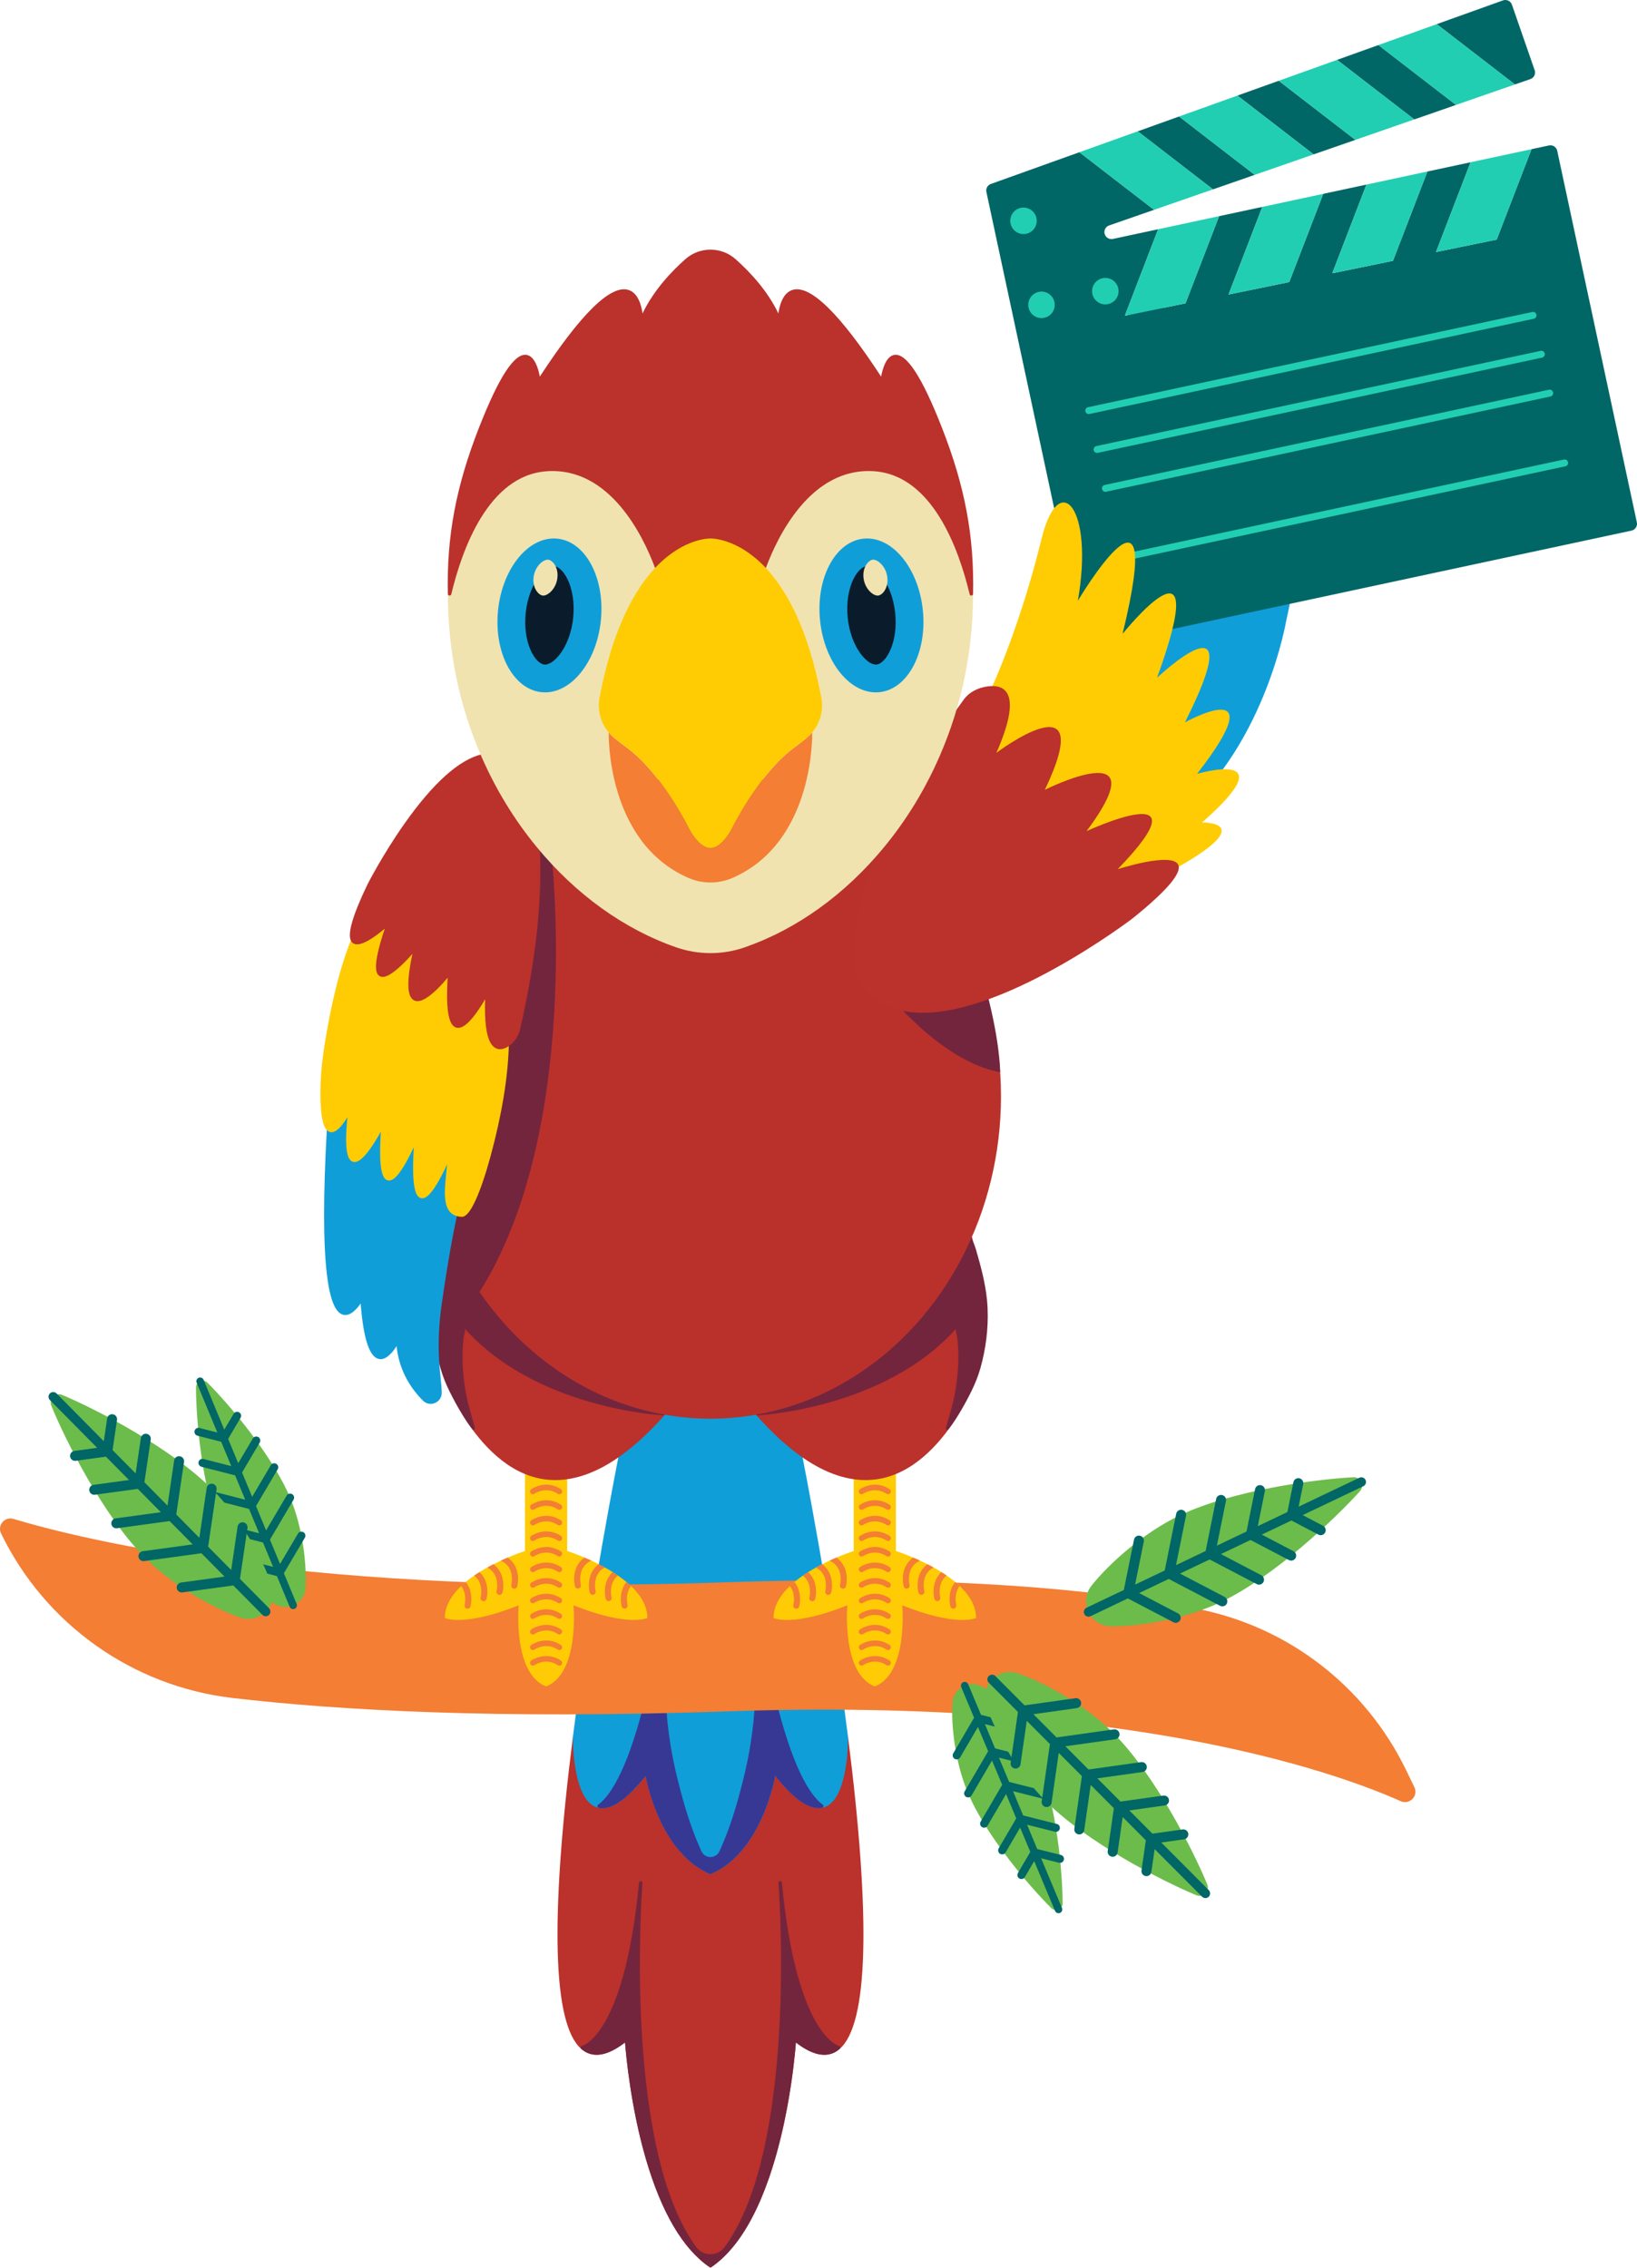 <svg xmlns="http://www.w3.org/2000/svg" id="Camada_2" data-name="Camada 2" viewBox="0 0 2959.5 4099.04"><g id="Camada_1-2" data-name="Camada 1"><g id="ARARA_3" data-name="ARARA 3"><path d="m1168.99,3202.7s.01.04.01.11c-.01-.04-.01-.06-.03-.09h0s.01-.03.01-.03Z" style="fill: #109dd8;"></path><path d="m1533.21,3140.34l-.16-1.3-1.03-.8c-56.56-43.55-117.8-70.65-182.03-80.55-51.38-7.92-104.76-4.91-158.63,8.94-91.65,23.57-153.92,71.13-154.54,71.61l-1.03.8-.16,1.29c-41.5,328.66-36.4,518.12,15.16,563.11,20.01,17.47,46.63,13.56,79.18-11.61,1.9,24.2,10.64,117.92,37.76,210.77,28.17,96.47,66.83,162.14,114.92,195.2l1.77,1.22,1.78-1.21c.89-.61,1.78-1.24,2.65-1.86.78-.56,1.56-1.12,2.28-1.67.74-.55,1.48-1.11,2.15-1.63.57-.43,1.12-.87,1.64-1.29,2.32-1.81,4.66-3.76,6.92-5.76.65-.56,1.28-1.12,1.93-1.71,3.61-3.25,7.17-6.73,10.58-10.31,1.02-1.06,2.02-2.13,2.96-3.17.36-.37.7-.75,1.01-1.11.81-.9,1.62-1.81,2.41-2.72,2.75-3.13,5.49-6.44,8.39-10.13,1.41-1.81,2.8-3.64,4.18-5.5,2.76-3.72,5.48-7.59,8.07-11.5,1.28-1.91,2.59-3.91,3.88-5.96.65-1.02,1.29-2.04,1.9-3.04,1.26-2.01,2.52-4.09,3.73-6.17.93-1.56,1.84-3.14,2.74-4.72.9-1.58,1.78-3.17,2.67-4.77,6.25-11.34,12.32-23.78,18.03-36.95.48-1.08.94-2.17,1.42-3.3,4.98-11.7,9.81-24.27,14.35-37.35.63-1.81,1.25-3.62,1.86-5.43,1.57-4.64,3.17-9.54,4.74-14.57,1.46-4.66,2.95-9.57,4.42-14.6,1-3.39,1.95-6.78,2.9-10.17.61-2.16,1.19-4.31,1.77-6.47l.07-.26c.67-2.45,1.31-4.91,1.94-7.35.54-2.07,1.07-4.13,1.59-6.2l.57-2.26c.52-2.06,1.02-4.11,1.51-6.14.54-2.2,1.06-4.39,1.56-6.52.15-.59.29-1.2.41-1.74.43-1.8.84-3.61,1.25-5.4l.18-.8c.36-1.61.72-3.21,1.08-4.81l.58-2.62v-.04c.49-2.26.98-4.51,1.45-6.74,1.5-7.04,2.94-14.23,4.41-21.98.81-4.25,1.63-8.72,2.5-13.66.53-2.94,1.03-5.85,1.51-8.7.18-1.03.35-2.05.52-3.06l.1-.61c.67-3.97,1.33-8.07,2.02-12.55l.27-1.75c.14-.89.28-1.77.4-2.58.04-.21.07-.42.1-.64l.09-.58c.1-.69.2-1.38.3-2.07l.54-3.68c.29-1.97.57-3.91.84-5.83.54-3.88,1.06-7.64,1.54-11.31l.8-6.24c.18-1.45.35-2.87.53-4.28.93-7.59,1.76-14.96,2.47-21.96.04-.5.1-.98.15-1.47l.02-.19c.05-.53.1-1.05.16-1.66.04-.4.07-.79.11-1.18l.09-.89c.28-2.9.53-5.55.73-7.87.05-.51.1-.99.14-1.46l.03-.34c.06-.78.12-1.53.19-2.25l.11-1.35c.09-1.04.16-2.01.22-2.89,0-.07.01-.14.02-.22.42.32.83.64,1.25.95,1.3,1,2.6,1.96,3.89,2.89,1.27.9,2.53,1.78,3.81,2.65,1.26.84,2.5,1.66,3.76,2.46,1.24.77,2.46,1.51,3.64,2.2.62.37,1.24.72,1.82,1.05,1.08.62,2.22,1.23,3.57,1.93.62.32,1.24.63,1.77.88.9.45,1.79.87,2.64,1.25,1.41.64,2.85,1.24,4.27,1.79,1.7.67,3.36,1.24,5.03,1.75.57.18,1.13.34,1.66.48,1.3.36,2.31.61,3.24.81.96.21,1.91.4,2.88.56,2.35.38,4.62.6,6.73.65.86.03,1.72.03,2.63,0,.41-.01.81-.03,1.11-.05.44-.02.87-.05,1.23-.09.31-.03.62-.05.93-.09.26-.02.51-.05.77-.09.21-.02.41-.05.62-.08h.34s.21-.07.21-.07c.22-.03.43-.06.64-.11.09-.01.17-.03.25-.04.2-.03.4-.07.65-.12h.04c.51-.09.99-.21,1.42-.31.48-.1.96-.23,1.37-.35.36-.09.72-.2,1.1-.31.82-.24,1.65-.52,2.54-.86l.16-.06c.25-.1.51-.19.67-.26.4-.15.8-.31,1.09-.45l.53-.24c.34-.14.69-.31,1.03-.48.25-.11.49-.23.65-.32.48-.24.98-.5,1.42-.75.54-.3,1.06-.62,1.63-.96.53-.33,1.06-.67,1.58-1.02h0c.09-.06.17-.11.2-.14.48-.34.97-.67,1.35-.97.54-.39,1.07-.79,1.56-1.19.51-.41,1.01-.84,1.51-1.27h.01c51.57-45,56.67-234.46,15.17-563.12Z" style="fill: #bb312b;"></path><path d="m1533.24,3140.71l-.02-.37c-32.21-255.04-81.67-503.11-83.78-513.64l-.52-2.52h-.81c-47.66-78.2-100.03-118.35-155.67-119.33-85.77-1.53-153.06,90.98-171.64,119.37,0,0-.01.02-.02.03l-.89.03-.51,2.52c-2.09,10.44-51.55,258.51-83.76,513.54l-.02.37s-.01,2.08.07,5.78l.03,1.03c.01.55.02,1.12.05,1.67l.05,1.8c.06,1.58.14,3.32.23,5.21l.15,2.73c.01.42.04.84.07,1.29l.14,2.17c.06.95.13,1.91.2,2.9.13,1.67.26,3.41.42,5.18.06.75.13,1.5.2,2.27l.14,1.48c.04.44.08.88.13,1.28.13,1.3.27,2.6.42,3.92.15,1.33.3,2.65.47,4.02l.05.38c.15,1.16.3,2.34.46,3.52l.03.18c.24,1.69.49,3.39.74,5.09l.44,2.76.03.14c.02.1.04.2.07.41.12.69.24,1.4.37,2.21.07.35.13.7.19,1.05l.17.96c.53,2.86,1.1,5.73,1.71,8.52.11.49.21.98.32,1.42.32,1.41.66,2.82,1,4.23l.41,1.61c.34,1.28.68,2.56,1.04,3.83l.09.32c.64,2.24,1.33,4.49,2.07,6.71.38,1.14.78,2.27,1.22,3.49l1.17,3.1c.34.85.69,1.71,1.04,2.54.35.85.72,1.68,1.08,2.48.15.33.3.65.45.98l.13.28c.38.81.77,1.62,1.2,2.47l.22.43c.13.25.26.5.37.7l.19.36c.15.28.29.56.42.79.45.84.92,1.66,1.39,2.44.31.52.62,1.04.94,1.53.55.87,1.12,1.73,1.73,2.63.41.59.82,1.16,1.24,1.7,1.99,2.64,4.11,4.97,6.28,6.92.28.26.57.5.91.8l.26.22c.21.17.42.35.6.49.59.46,1.17.91,1.76,1.33.33.24.67.46,1.03.69l.23.14c.23.15.45.29.59.37.58.37,1.18.71,1.79,1.04l.72.47h.19c.43.21.86.41,1.3.61.96.43,1.99.82,3.16,1.2,1.03.33,2.16.62,3.34.86,1.14.23,2.18.38,3.17.47.45.05.91.09,1.3.1.21.01.41.03.63.03,1.84.08,3.73,0,5.6-.22,1.45-.16,2.95-.43,4.44-.78.35-.08.71-.16,1.07-.26h.49s.36-.22.36-.22c.2-.05.4-.1.6-.16l1.61-.5h.82s.41-.41.41-.41c.23-.08.47-.17.72-.26.28-.09.55-.19.76-.28l.51-.19c.27-.11.54-.21.72-.29.3-.12.6-.25.91-.38l.36-.15c.3-.13.6-.26.84-.37.25-.11.49-.22.74-.34.15-.06.31-.14.47-.22,1.01-.48,1.99-.97,2.89-1.46.67-.35,1.34-.73,2.05-1.14l.32-.18c.17-.09.34-.19.48-.27l1.21-.72c.4-.24.81-.5,1.17-.73.15-.09.31-.19.46-.29l.93-.59c.22-.14.44-.29.66-.44.11-.07.22-.14.35-.23l.21-.14c.15-.09.29-.19.43-.3l.7-.47c.13-.09.26-.18.39-.27h.15s.87-.73.87-.73l1.03-.73c.16-.11.31-.22.46-.33l1.9-1.45.23-.12.23-.23c.05-.04.11-.09.16-.13l.87-.67c.25-.2.52-.41.72-.57.07-.05.13-.11.17-.14.16-.12.32-.24.48-.38l2.27-1.87c1-.83,2.01-1.7,2.97-2.56.24-.21.48-.42.72-.63l.82-.73c.06-.06.11-.11.17-.16.36-.32.7-.63,1.02-.93.13-.12.27-.24.41-.38.97-.88,1.94-1.81,2.88-2.71l2.31-2.26c.33-.32.66-.65.98-.98l.47-.47c.96-.96,1.92-1.95,2.92-2.98l.46-.48s.04-.04.06-.07h1.8v-1.9c.21-.23.42-.45.62-.67l.5-.54c.34-.36.67-.72,1-1.08l1.48-1.63.26-.29c.93-1.03,1.86-2.08,2.8-3.15,1.55-1.75,3.13-3.59,4.68-5.44,1.38-1.64,2.78-3.32,4.19-5.07l.55-.69c.29-.35.57-.69.82-1,.27-.32.53-.65.81-1,.2-.26.41-.52.65-.81l.04-.05s0,.01,0,.02l.03.14c.08.33.14.68.21,1.04l.07.3c.08.33.14.68.21,1.04l.07.26c.02.11.04.22.05.25l.34,1.64c.17.8.36,1.64.56,2.52l.08.37c.19.84.39,1.71.61,2.64l1.1,4.56c.21.83.42,1.68.65,2.54l.76,2.95c.35,1.32.71,2.68,1.09,4.03.13.47.26.96.42,1.54.29.99.57,1.98.87,3.04l1.32,4.44.16.53c.04.11.07.22.13.42.15.47.3.94.45,1.43l.68,2.18c.15.5.32,1,.48,1.51l1.22,3.7c.06.18.11.35.18.56l.1.3c.11.31.21.62.35,1.04l1.03,2.98c.02.07.05.13.07.2l.07.21c.23.64.46,1.28.69,1.92l2.14,5.85c.78,2.06,1.59,4.16,2.44,6.29l1.23,3.04c.78,1.88,1.58,3.78,2.41,5.7l1.04,2.38c.5,1.13,1,2.25,1.52,3.39l.27.6c.2.44.41.89.62,1.33l.07.14c.04.08.08.16.11.25l.71,1.51c.31.65.61,1.29.96,2.02l.58,1.17c.2.41.4.82.59,1.2.21.43.42.85.63,1.28l.12.25c.16.3.31.6.44.86.15.31.3.62.5,1.01l.44.86c.52,1.02,1.06,2.04,1.58,3.03.25.5.51.98.74,1.4.5.95,1.02,1.91,1.52,2.81.58,1.06,1.17,2.12,1.76,3.16,2.37,4.16,4.82,8.21,7.26,12,.37.59.74,1.16,1.12,1.74.89,1.35,1.78,2.69,2.69,4,.51.74,1.02,1.48,1.59,2.3l1.04,1.45c.61.86,1.23,1.7,1.84,2.53.74,1.01,1.51,2.04,2.28,3.03.48.62.96,1.24,1.47,1.87.26.33.53.67.8,1,.36.47.74.94,1.07,1.34.24.31.5.62.75.93,1.13,1.37,2.27,2.73,3.48,4.14.35.39.69.78,1.01,1.14l1.13,1.28c.08.1.16.19.24.27l.41.45c.17.2.34.38.52.57l.09.09,2.3-2.14-2.21,2.24c.56.62,1.14,1.24,1.67,1.79v.43l1.12.75s.05.04.07.07l.02.02c.07.07.13.15.22.24.42.43.84.86,1.24,1.26.46.47.92.94,1.44,1.46.13.13.26.25.38.37.37.38.75.74,1.13,1.11l1.85,1.76c.55.53,1.11,1.04,1.68,1.55.08.08.19.19.33.3l1.08,1.07h.11c.1.08.19.17.28.25.6.53,1.19,1.06,1.81,1.59l.12.11c.25.23.51.44.71.61.48.41.95.81,1.38,1.15.45.39.91.76,1.36,1.12.85.69,1.71,1.36,2.6,2.06l.68.52c.5.39,1.01.77,1.52,1.15,3.1,2.32,6.28,4.5,9.44,6.49,1.68,1.06,3.26,2.02,4.88,2.95.62.35,1.23.7,1.84,1.04.63.35,1.26.69,1.87,1.02.61.33,1.23.65,1.93,1.02.65.34,1.3.66,1.96.99.65.32,1.31.64,1.94.94,1.31.63,2.65,1.23,3.98,1.82l1.26.56,1.26-.55c3.94-1.72,7.89-3.67,11.72-5.79,1.07-.59,2.11-1.2,3.23-1.86.97-.58,1.95-1.16,2.9-1.77.23-.13.43-.26.55-.35.98-.62,1.96-1.25,2.89-1.88,1.05-.69,2.1-1.41,3.12-2.13,1.68-1.17,3.4-2.43,5.11-3.75.05-.03.09-.07.14-.11h0c1.02-.77,2.01-1.57,3.03-2.39l.85-.7c.7-.57,1.41-1.16,2.06-1.73,1.23-1.04,2.45-2.11,3.66-3.19.86-.78,1.72-1.58,2.52-2.34,1.06-.98,2.09-1.99,3.11-3.01.49-.49.97-.97,1.42-1.43.45-.45.89-.9,1.33-1.35.28-.29.56-.58.83-.87l.26-.13.31-.47c.56-.58,1.1-1.17,1.63-1.75.83-.91,1.66-1.83,2.43-2.71.27-.3.53-.59.79-.89l.44-.51c.65-.76,1.3-1.52,1.92-2.25.68-.8,1.34-1.6,1.91-2.32.49-.57.95-1.15,1.34-1.67.57-.7,1.12-1.39,1.58-2.01.34-.42.67-.85.97-1.25.49-.63.96-1.27,1.36-1.83.84-1.1,1.65-2.22,2.39-3.26.27-.36.54-.73.8-1.11l.23-.32c1.66-2.37,3.09-4.47,4.37-6.43.47-.71.93-1.42,1.34-2.08.75-1.13,1.48-2.3,2.13-3.39.42-.65.83-1.32,1.19-1.94.38-.62.76-1.25,1.18-1.97l.31-.53c.28-.47.56-.94.8-1.38,1.85-3.15,3.68-6.44,5.56-10.02.23-.43.45-.86.67-1.28l-2.78-1.47,2.84,1.34c.06-.12.13-.24.18-.36.33-.63.64-1.25.95-1.84.35-.68.69-1.34,1.01-2l.31-.62c.22-.45.45-.9.62-1.28.68-1.36,1.34-2.72,1.95-4.06l.07-.16c.42-.89.84-1.78,1.23-2.63.46-.99.91-1.97,1.32-2.91.16-.35.32-.7.47-1.06.34-.75.67-1.5.99-2.25l.2-.47c.53-1.22,1.05-2.44,1.56-3.65l.18-.44c.49-1.19.97-2.36,1.46-3.58.22-.57.45-1.13.67-1.69l.05-.13c.5-1.26.98-2.49,1.43-3.7.36-.91.71-1.83,1.04-2.75l.97-2.63c.25-.67.48-1.32.69-1.93.53-1.48,1.05-2.96,1.56-4.42,1.22-3.55,2.39-7.11,3.46-10.57l1.13-3.72c.16-.53.32-1.06.47-1.58l1.3-4.49c.75-2.67,1.43-5.21,2.05-7.6.19-.72.37-1.44.54-2.1l.15-.58c.08-.33.16-.65.26-1.04.12-.52.25-1.02.38-1.55l1.35-5.76s0-.02,0-.04l.03-.16c.16-.75.32-1.46.48-2.17.31-1.41.58-2.7.8-3.85.07-.35.14-.67.22-1.06,4.24,5.32,8.41,10.3,12.45,14.87.58.65,1.16,1.3,1.72,1.93l.61.68c4.3,4.75,8.47,9.07,12.37,12.82,1.18,1.15,2.34,2.24,3.49,3.3.68.63,1.36,1.24,2.02,1.81,1.4,1.26,2.79,2.46,4.15,3.61l.36.29c.29.24.58.48.8.64,1.12.93,2.22,1.81,3.31,2.64,10.03,7.72,19.49,12.65,28.07,14.65.55.13,1.09.24,1.68.36,4.77.91,9.36.93,13.6.08.41-.08.82-.17,1.15-.25.37-.08.74-.18,1.21-.31l.29-.09c.27-.08.54-.16.69-.22.4-.12.78-.25,1.11-.37,1.42-.51,2.83-1.13,4.2-1.85.62-.34,1.22-.68,1.84-1.06.71-.43,1.34-.85,1.85-1.22.32-.22.66-.47.94-.68,1.19-.89,2.36-1.89,3.51-2.97.4-.39.81-.79,1.16-1.14.29-.29.57-.58.81-.85,1.72-1.85,3.34-3.89,4.82-6.03l.66-.96c1.13-1.73,2.23-3.54,3.26-5.43l.61-1.15c.41-.77.81-1.57,1.2-2.38l.59-1.22c.37-.81.75-1.63,1.07-2.38.16-.34.3-.67.45-1.02l1.18-2.88c.5-1.29,1.01-2.61,1.47-3.94l.92-2.65c.45-1.34.87-2.71,1.3-4.11l.8-2.73c.4-1.39.78-2.79,1.14-4.19l.65-2.59c.04-.13.07-.26.09-.4l.57-2.41c.13-.56.26-1.14.37-1.66.32-1.42.61-2.85.91-4.3l.04-.2c.27-1.36.53-2.71.77-4.04l.04-.22c.11-.63.23-1.24.33-1.85l.06-.32c.1-.61.21-1.21.3-1.81.04-.22.08-.43.1-.58l.03-.17c.12-.71.24-1.42.34-2.1.14-.89.27-1.77.41-2.65l.4-2.87c.08-.52.15-1.03.21-1.52.11-.83.22-1.65.33-2.55l.03-.29c.12-.92.22-1.85.33-2.76l.09-.75c.03-.16.04-.3.04-.42.14-1.27.28-2.52.39-3.72.05-.45.09-.89.14-1.34l.14-1.51c.07-.75.14-1.49.19-2.13l.12-1.34c.11-1.35.22-2.67.3-3.95.49-6.72.71-11.98.81-15.18.01-.31.03-.63.03-.93.16-5.24.14-8.34.14-8.47Z" style="fill: #109ed9;"></path><path d="m1518.81,3699.7c-.42-.87-1.22-1.5-2.16-1.71-.19-.04-19.3-4.72-41.46-43.08-20.59-35.63-47.98-108.24-61.59-251.8-.16-1.72-1.68-2.98-3.4-2.83-1.72.15-2.99,1.65-2.86,3.37.28,3.6,6.79,89.4,4.04,201.4-2.47,100.83-13.29,244.18-50.81,354.49-14.03,41.22-30.9,75.35-50.38,101.98-12.77,17.45-38.8,17.45-51.56,0-19.48-26.63-36.35-60.75-50.38-101.98-37.52-110.31-48.34-253.66-50.81-354.49-2.74-111.95,3.76-197.8,4.04-201.4.13-1.72-1.14-3.22-2.86-3.37-1.71-.15-3.23,1.12-3.39,2.83-13.61,143.56-41,216.17-61.59,251.8-22.17,38.37-41.27,43.04-41.43,43.08-.95.19-1.75.83-2.18,1.7s-.42,1.9,0,2.78c.18.38.44.71.76.99,20.01,17.47,46.63,13.56,79.18-11.61,1.9,24.2,10.64,117.92,37.76,210.77,28.17,96.47,66.83,162.14,114.92,195.2.14.09.28.18.43.25,0,0,.02,0,.02,0,.19.09.38.15.57.2.05.01.09.02.14.03.2.04.41.07.62.07,0,0,0,0,0,0s0,0,0,0c0,0,0,0,.01,0,.27,0,.54-.05.8-.12.08-.02.15-.05.23-.08.2-.07.4-.17.58-.28.04-.03.09-.04.14-.06.89-.61,1.78-1.24,2.65-1.86.78-.56,1.56-1.12,2.28-1.67.74-.55,1.48-1.11,2.15-1.63.57-.43,1.12-.87,1.64-1.29,2.32-1.81,4.66-3.76,6.92-5.76.65-.56,1.28-1.12,1.93-1.71,3.61-3.25,7.17-6.73,10.58-10.31,1.02-1.06,2.02-2.13,2.96-3.17.36-.37.7-.75,1.01-1.11.81-.9,1.62-1.81,2.41-2.72,2.75-3.13,5.49-6.44,8.39-10.13,1.41-1.81,2.8-3.64,4.18-5.5,2.76-3.72,5.48-7.59,8.07-11.5,1.28-1.91,2.59-3.91,3.88-5.96.65-1.02,1.29-2.04,1.9-3.04,1.26-2.01,2.52-4.09,3.73-6.17.93-1.56,1.84-3.14,2.74-4.72.9-1.58,1.78-3.17,2.67-4.77,6.25-11.34,12.32-23.78,18.03-36.95.48-1.08.94-2.17,1.42-3.3,4.98-11.7,9.81-24.27,14.35-37.35.63-1.81,1.25-3.62,1.86-5.43,1.57-4.64,3.17-9.54,4.74-14.57,1.47-4.66,2.95-9.57,4.42-14.6,1-3.39,1.95-6.78,2.9-10.17.61-2.16,1.19-4.31,1.77-6.47l.07-.26c.67-2.45,1.31-4.91,1.94-7.35.54-2.07,1.07-4.13,1.59-6.2l.57-2.26c.52-2.06,1.02-4.11,1.51-6.14.54-2.2,1.06-4.39,1.56-6.52.15-.59.29-1.2.41-1.74.43-1.8.84-3.61,1.25-5.4l.18-.8c.36-1.61.72-3.21,1.08-4.81l.47-2.13c.02-.08.04-.16.05-.26.51-2.35,1.02-4.7,1.51-7.02,1.5-7.04,2.94-14.23,4.41-21.98.81-4.25,1.63-8.72,2.5-13.66.53-2.94,1.03-5.85,1.51-8.7.18-1.03.35-2.05.52-3.06l.1-.61c.67-3.97,1.33-8.07,2.02-12.55l.27-1.75c.14-.89.28-1.77.4-2.58.04-.21.07-.42.1-.64l.09-.58c.1-.69.2-1.38.3-2.07l.54-3.68c.29-1.97.57-3.91.84-5.83.54-3.88,1.06-7.64,1.54-11.31l.8-6.24c.18-1.45.35-2.87.53-4.28.93-7.59,1.76-14.96,2.47-21.96.04-.5.1-.98.15-1.47,0-.02.02-.16.02-.19.05-.53.1-1.05.16-1.66.04-.4.07-.79.11-1.18l.09-.89c.28-2.9.53-5.55.73-7.87.05-.51.1-.99.14-1.46l.03-.34c.06-.78.12-1.53.19-2.25l.11-1.35c.09-1.04.16-2.01.22-2.89,0-.07.01-.14.02-.21.42.32.83.64,1.25.95,1.3,1,2.6,1.96,3.89,2.89,1.27.9,2.53,1.78,3.81,2.65,1.26.84,2.5,1.66,3.76,2.46,1.24.77,2.46,1.51,3.64,2.2.62.37,1.24.72,1.82,1.05,1.08.62,2.22,1.23,3.57,1.93.62.32,1.24.63,1.77.88.9.45,1.79.87,2.64,1.25,1.41.64,2.85,1.24,4.27,1.79,1.7.67,3.36,1.24,5.03,1.75.57.18,1.13.34,1.66.48,1.3.36,2.31.61,3.24.81.96.21,1.91.4,2.88.56,2.35.38,4.62.6,6.73.65.86.03,1.72.03,2.63,0,.41-.01.81-.03,1.11-.05.44-.02.87-.05,1.23-.09.31-.03.62-.05.93-.09.26-.02.51-.05.77-.09.26-.03.51-.06.75-.1.04,0,.08,0,.12-.01h0c.32-.04.62-.08.93-.15.09-.01.17-.03.24-.04.18-.03.36-.06.58-.11.1-.01.2-.03.3-.05.44-.08.86-.18,1.23-.27.48-.1.96-.23,1.37-.35.36-.09.72-.2,1.1-.31.82-.24,1.65-.52,2.54-.86l.16-.06c.25-.1.51-.19.67-.26.4-.15.8-.31,1.09-.45l.53-.24c.34-.14.69-.31,1.03-.48.25-.11.49-.23.65-.32.48-.24.98-.5,1.42-.75.54-.3,1.06-.62,1.63-.96.53-.33,1.06-.67,1.58-1.02h0c.09-.06.17-.11.2-.14.48-.34.97-.67,1.35-.97.54-.39,1.07-.79,1.56-1.19.51-.41,1.01-.84,1.51-1.27.32-.28.59-.64.78-1.02.42-.86.41-1.87,0-2.74Z" style="fill: #73253d;"></path><path d="m1487.48,3262.12c-32.44-24.05-63.41-96.77-89.55-210.33-20.29-88.11-31.27-135.16-33.33-151.41-.2-1.62-1.54-2.95-3.17-2.92-1.89.03-3.29,1.66-3.09,3.49,19.9,177.03-1.98,271.12-23.84,350.5-11.33,41.13-23.81,72.81-33.78,94.71-6.38,14.02-26.25,14.02-32.63,0-9.97-21.91-22.46-53.59-33.78-94.71-21.86-79.38-43.74-173.47-23.84-350.5.21-1.83-1.2-3.46-3.09-3.49-1.63-.02-2.96,1.3-3.17,2.92-2.05,16.25-13.04,63.31-33.33,151.42-26.14,113.56-57.1,186.28-89.54,210.33-.8.59-1.37,1.49-1.41,2.48-.06,1.6,1.04,2.92,2.52,3.22,1.14.23,2.18.38,3.17.47.45.05.91.09,1.3.1.21.01.41.03.63.03,1.84.08,3.73,0,5.61-.22,1.45-.16,2.95-.43,4.44-.78.46-.1.92-.21,1.39-.34.08-.02.16-.04.24-.07.29-.07.59-.15.89-.23l1.02-.3c.06-.02.11-.03.17-.06l.83-.28s.05-.02.08-.03h0c.47-.15.95-.32,1.45-.51.28-.09.55-.19.76-.28l.51-.19c.27-.11.54-.21.72-.29.3-.12.6-.25.91-.38l.36-.15c.3-.13.6-.26.84-.37.25-.11.49-.22.74-.34.15-.06.31-.14.47-.22,1.01-.48,1.99-.97,2.89-1.46.67-.35,1.34-.73,2.05-1.14l.32-.18c.17-.09.34-.19.48-.27l.28-.16c.06-.04.12-.07.18-.11l.1-.07c.08-.04.16-.09.23-.14.05-.03.1-.06.15-.09h0s.07-.04.07-.04c.07-.03.13-.07.19-.11.4-.24.81-.5,1.17-.73.36-.22.72-.45,1.09-.7.06-.03.11-.06.16-.1l.13-.09c.22-.14.44-.29.66-.44.11-.07.22-.14.35-.23.04-.02.17-.11.21-.14.15-.09.29-.19.43-.29l.7-.47c.37-.25.73-.51,1.1-.77.11-.07.21-.14.31-.23l1.03-.73c.29-.21.57-.42.84-.62l.29-.22c.08-.05.16-.11.23-.16l1.17-.91s.03-.02.04-.03c.14-.1.28-.21.42-.33l.87-.67c.25-.2.52-.41.72-.57.07-.05.13-.11.17-.14.16-.12.32-.24.48-.38l1.08-.89c.07-.05.14-.1.2-.16l.98-.82c1-.83,2.01-1.7,2.97-2.56.24-.21.48-.42.72-.63l.63-.55c.06-.05.14-.13.19-.18.06-.06.11-.11.17-.16.36-.32.7-.63,1.02-.93.13-.12.27-.24.41-.38,1.24-1.13,2.47-2.31,3.63-3.44.07-.06.14-.12.2-.19l1.35-1.34c.33-.32.66-.65.98-.98l.47-.47c.96-.96,1.92-1.95,2.92-2.98l.46-.48c.3-.31.6-.62.9-.94.07-.07.14-.14.2-.21.47-.5.94-1,1.38-1.48l.5-.54c.34-.36.67-.72,1-1.08l1.48-1.63s.04-.05.06-.07c.02-.02.03-.03.05-.05.98-1.08,1.96-2.18,2.94-3.31,1.55-1.75,3.13-3.59,4.68-5.44,1.38-1.64,2.78-3.32,4.19-5.07l.55-.69c.29-.35.57-.69.82-1,.27-.32.53-.65.81-1,.2-.26.41-.52.65-.81l.04-.05s0,.01,0,.02c0,.05.02.09.03.14.08.33.14.68.21,1.04.01.07.05.23.07.3.08.33.14.68.21,1.04.02.11.03.16.07.26.02.11.04.22.05.25.01.1.03.19.05.28.02.15.06.31.1.45,0,.01,0,.03.01.04,0,.01,0,.03,0,.04l.17.82c.19.86.39,1.75.6,2.7.01.07.02.13.04.2.19.84.39,1.71.61,2.64l1.1,4.56c.21.83.42,1.68.65,2.54l.76,2.94c.35,1.32.71,2.69,1.09,4.03.13.47.26.96.42,1.54.29.99.57,1.98.87,3.04l1.43,4.82c.02.05.03.1.05.16.04.11.07.22.13.42.15.47.3.94.45,1.43l.68,2.18c.15.5.32,1,.48,1.51l1.22,3.7c.06.18.11.35.18.56l.1.3c.11.31.21.62.35,1.04l.98,2.86s.04.12.05.13c.02.07.05.13.07.2.02.07.04.14.07.21.23.64.46,1.28.69,1.92l2.14,5.85c.78,2.06,1.59,4.16,2.44,6.29l1.23,3.04c.78,1.88,1.58,3.78,2.41,5.7l1.04,2.38c.5,1.13,1,2.25,1.52,3.39l.27.6c.2.44.41.89.62,1.33l.07.14c.04.08.08.16.11.25.02.06.05.11.07.17l.63,1.34c.31.65.61,1.29.96,2.02l.58,1.17c.2.41.4.82.59,1.2.21.43.42.85.63,1.28.03.06.09.2.12.25.16.3.31.6.44.86.15.31.3.62.5,1.01l.44.86c.52,1.02,1.06,2.04,1.58,3.03.25.5.51.98.74,1.4.5.95,1.02,1.91,1.52,2.81.58,1.06,1.17,2.12,1.76,3.16,2.37,4.16,4.82,8.21,7.26,12,.37.59.74,1.16,1.12,1.74.89,1.35,1.78,2.69,2.69,4,.51.74,1.02,1.48,1.59,2.3l1.04,1.45c.61.86,1.23,1.7,1.84,2.53.74,1.01,1.51,2.04,2.28,3.03.48.62.96,1.24,1.47,1.87.26.33.53.67.8,1,.36.47.74.94,1.07,1.34.24.31.5.62.75.93,1.13,1.37,2.28,2.73,3.48,4.14.35.39.69.78,1.01,1.14l1.13,1.28c.08.1.16.18.24.27l.41.45c.17.2.34.38.52.57l.09.09,2.3-2.14-2.21,2.24c.6.66,1.21,1.32,1.77,1.89.2.23.41.45.64.69.07.08.15.16.23.24.06.07.14.15.22.22l.02.02c.07.07.13.15.22.24.42.43.84.86,1.24,1.26.46.47.92.94,1.44,1.46.13.13.26.25.38.37.37.38.75.74,1.13,1.11l1.85,1.76c.55.53,1.11,1.04,1.68,1.55.08.08.19.19.33.3l.16.15c.08.08.17.16.27.24.36.32.72.64,1.05.93.6.53,1.19,1.06,1.81,1.59l.12.11c.25.23.51.44.71.61.48.41.95.81,1.38,1.15.45.39.91.76,1.36,1.12.85.69,1.71,1.36,2.6,2.06l.5.38s.1.07.16.11c.51.4,1.03.79,1.55,1.17,3.1,2.32,6.28,4.5,9.44,6.49,1.68,1.06,3.26,2.02,4.88,2.95.62.35,1.23.7,1.84,1.04.63.35,1.26.69,1.87,1.02.61.33,1.23.65,1.93,1.02.65.34,1.3.66,1.96.99.65.32,1.31.64,1.94.94,1.3.62,2.62,1.22,3.94,1.8,0,0,0,0,0,0,.01,0,.02.01.03.02.13.06.26.09.38.12.08.02.15.06.23.07.22.05.44.07.66.07h0c.22,0,.44-.02.65-.07.07-.02.14-.05.21-.07.13-.04.27-.07.39-.13,3.94-1.72,7.89-3.67,11.72-5.8,1.07-.59,2.11-1.2,3.23-1.86.97-.58,1.95-1.16,2.9-1.77.23-.13.43-.26.55-.35.98-.62,1.96-1.25,2.89-1.88,1.05-.69,2.1-1.41,3.12-2.13,1.68-1.17,3.4-2.43,5.11-3.75.05-.03.1-.07.14-.11h0c1.02-.77,2-1.57,3.02-2.39l.85-.7c.7-.57,1.41-1.16,2.06-1.73,1.23-1.04,2.45-2.11,3.66-3.19.86-.78,1.72-1.58,2.52-2.34,1.06-.98,2.09-1.99,3.11-3.01.49-.49.97-.97,1.42-1.43.45-.45.89-.9,1.33-1.35.39-.4.78-.8,1.15-1.22.03-.03.06-.06.09-.1.61-.64,1.21-1.27,1.78-1.91.83-.91,1.66-1.83,2.43-2.71.27-.3.53-.59.79-.89l.34-.39s.09-.11.1-.12c.65-.76,1.3-1.52,1.92-2.25.68-.8,1.34-1.6,1.91-2.32.49-.57.95-1.15,1.34-1.67.57-.7,1.12-1.39,1.58-2.01.34-.42.67-.85.97-1.25.49-.63.96-1.27,1.36-1.83.84-1.1,1.65-2.22,2.39-3.26.27-.36.54-.73.8-1.11l.23-.32c1.66-2.37,3.09-4.47,4.37-6.43.47-.71.93-1.42,1.34-2.08.75-1.13,1.48-2.3,2.13-3.39.42-.65.83-1.32,1.19-1.94.38-.62.76-1.25,1.18-1.97l.31-.53c.28-.47.56-.94.8-1.38,1.85-3.15,3.68-6.44,5.56-10.02.23-.43.45-.86.67-1.28l-2.78-1.47,2.84,1.34c.06-.12.13-.24.18-.36.33-.63.64-1.25.95-1.84.35-.68.69-1.34,1.01-2l.31-.62c.22-.45.45-.9.62-1.28.68-1.36,1.33-2.72,1.95-4.06l.07-.16c.42-.89.84-1.78,1.23-2.63.46-.99.91-1.97,1.32-2.91.16-.35.32-.7.47-1.06.34-.75.67-1.5.99-2.25l.2-.47c.53-1.22,1.05-2.44,1.56-3.65.01-.03.04-.11.06-.14l.13-.3c.49-1.19.97-2.36,1.46-3.58.22-.57.45-1.13.67-1.69,0-.01.05-.12.05-.13.5-1.26.98-2.49,1.43-3.7.36-.91.71-1.83,1.04-2.75l.97-2.63c.25-.67.48-1.32.69-1.93.53-1.48,1.05-2.96,1.56-4.42,1.22-3.55,2.39-7.11,3.46-10.57l1.13-3.72c.16-.53.32-1.06.47-1.58l1.3-4.49c.75-2.67,1.43-5.21,2.04-7.6.19-.72.38-1.44.54-2.1l.15-.58c.08-.33.16-.65.26-1.04.12-.52.25-1.02.38-1.55l1.31-5.6s0,0,0,0c.01-.05.03-.1.04-.16.17-.82.34-1.59.52-2.37.31-1.41.58-2.7.8-3.85.07-.35.14-.67.22-1.06,4.24,5.32,8.41,10.3,12.45,14.87.58.65,1.15,1.3,1.72,1.93l.61.68c4.3,4.75,8.47,9.07,12.37,12.82,1.18,1.15,2.34,2.24,3.49,3.3.68.63,1.36,1.24,2.02,1.81,1.4,1.26,2.79,2.46,4.15,3.61l.36.29c.29.24.58.48.8.64,1.12.93,2.22,1.81,3.31,2.64,10.03,7.72,19.49,12.65,28.07,14.65.55.13,1.09.24,1.68.36,4.77.91,9.36.93,13.65.07,1.48-.3,2.58-1.62,2.52-3.22-.04-1-.6-1.89-1.4-2.48Zm-319.65-48.64s.02.06.02.09c0,0,0,0,0,0,0-.04-.02-.07-.02-.1Z" style="fill: #363894;"></path><path d="m1.94,2771.76c79.54,163.88,237.06,276.11,417.99,297.34,188.22,22.08,476.13,38.77,895.36,24.24,715.82-24.81,1091.71,106.64,1217.13,162.4,16.04,7.13,32.24-9.65,24.57-25.44l-15.21-31.34c-73.13-150.68-212.64-258.56-376.98-290.87-175.14-34.43-447.47-62.07-857.6-47.85-740.28,25.66-1156.5-76.81-1282.91-114.74-15.71-4.72-29.53,11.5-22.36,26.26h0Z" style="fill: #f37e34;"></path><g><g><path d="m396.64,2762.19c22.25,53.61,64.56,106.29,95.39,133.35,22.64,19.87,58.35,5.06,60.27-25.01,2.61-40.93-4.81-108.1-27.05-161.7-32.37-78.01-111.18-170.52-150.23-209.56-7.63-7.63-20.67-2.21-20.66,8.57.06,55.22,9.91,176.35,42.29,254.35Z" style="fill: #6cbc4b;"></path><path d="m388.86,2758.53c.99-3.88,4.94-6.21,8.82-5.22l70.83,18.16-18.25-43.97-74.7-19.15c-3.88-.99-6.21-4.94-5.22-8.82.99-3.88,4.94-6.21,8.82-5.22l64.16,16.45-18.25-43.97-60.84-15.59c-3.88-.99-6.21-4.94-5.22-8.82.99-3.88,4.94-6.21,8.82-5.22l50.3,12.89-18.25-43.97-42.84-10.98c-3.88-.99-6.21-4.94-5.22-8.82.99-3.88,4.94-6.21,8.82-5.22l32.29,8.28-37.38-90.08c-1.44-3.47.21-7.44,3.67-8.88,3.47-1.44,7.44.21,8.88,3.67l37.38,90.08,16.95-28.72c2.03-3.45,6.47-4.59,9.92-2.56,3.45,2.03,4.59,6.47,2.56,9.92l-22.48,38.09,18.25,43.97,26.4-44.72c2.03-3.45,6.47-4.59,9.92-2.56,3.45,2.03,4.59,6.47,2.56,9.92l-31.93,54.1,18.25,43.97,33.67-57.05c2.03-3.45,6.48-4.59,9.92-2.56,3.45,2.03,4.59,6.47,2.56,9.92l-39.2,66.42,18.25,43.97,37.17-62.97c2.03-3.44,6.48-4.59,9.92-2.56,3.45,2.03,4.59,6.47,2.56,9.92l-42.7,72.35,18.25,43.98,32.38-54.87c2.03-3.44,6.48-4.59,9.92-2.56,3.45,2.03,4.59,6.47,2.56,9.92l-37.91,64.24,23.01,55.44c1.44,3.47-.21,7.44-3.67,8.88-3.47,1.44-7.44-.21-8.88-3.67l-23.01-55.44-72.25-18.52c-3.88-.99-6.21-4.94-5.22-8.82.99-3.88,4.94-6.21,8.82-5.22l61.71,15.82-18.25-43.98-81.37-20.86c-3.88-.99-6.21-4.94-5.22-8.82Z" style="fill: #066;"></path></g><g><path d="m261.11,2814.62c50.84,51.39,124.41,92.29,172.68,109.02,35.45,12.29,69.69-21.58,57.77-57.16-16.22-48.44-56.33-122.44-107.17-173.83-73.99-74.78-208.35-144.48-271.74-171.17-12.38-5.21-24.88,7.15-19.8,19.59,26.01,63.67,94.28,198.77,168.26,273.55Z" style="fill: #6cbc4b;"></path><path d="m250.42,2814.05c-.68-4.94,2.78-9.49,7.72-10.16l90.24-12.33-41.71-42.16-95.17,13c-4.94.67-9.49-2.78-10.16-7.72-.67-4.94,2.78-9.49,7.72-10.16l81.74-11.16-41.71-42.15-77.51,10.59c-4.94.67-9.49-2.78-10.16-7.72-.68-4.94,2.78-9.49,7.72-10.16l64.08-8.76-41.71-42.16-54.58,7.45c-4.94.67-9.49-2.78-10.16-7.72-.67-4.94,2.78-9.49,7.72-10.16l41.14-5.62-85.44-86.36c-3.29-3.32-3.26-8.68.06-11.97,3.32-3.29,8.68-3.26,11.97.06l85.44,86.36,6.06-41.09c.73-4.93,5.31-8.34,10.24-7.61,4.93.73,8.34,5.31,7.61,10.24l-8.04,54.5,41.71,42.16,9.44-63.99c.73-4.93,5.31-8.34,10.24-7.61,4.93.73,8.34,5.31,7.61,10.24l-11.42,77.4,41.71,42.16,12.04-81.62c.73-4.93,5.31-8.34,10.24-7.61,4.93.73,8.34,5.31,7.61,10.24l-14.02,95.03,41.71,42.16,13.29-90.11c.73-4.93,5.31-8.34,10.24-7.61s8.34,5.31,7.61,10.24l-15.27,103.52,41.71,42.16,11.58-78.51c.73-4.93,5.31-8.34,10.24-7.61,4.93.73,8.34,5.31,7.61,10.24l-13.56,91.92,52.59,53.15c3.29,3.32,3.26,8.68-.06,11.97-3.32,3.29-8.68,3.26-11.97-.06l-52.59-53.15-92.05,12.58c-4.94.67-9.49-2.78-10.16-7.72-.68-4.94,2.78-9.49,7.72-10.16l78.61-10.74-41.71-42.16-103.67,14.16c-4.94.67-9.49-2.78-10.16-7.72Z" style="fill: #066;"></path></g><g><path d="m1877.88,3186.01c-22.45-53.52-64.96-106.05-95.89-132.99-22.72-19.79-58.37-4.84-60.17,25.24-2.46,40.94,5.22,108.08,27.66,161.6,32.66,77.88,111.82,170.1,151.02,208.99,7.66,7.6,20.68,2.14,20.62-8.65-.27-55.22-10.58-176.31-43.24-254.19Z" style="fill: #6cbc4b;"></path><path d="m1885.67,3189.64c-.98,3.88-4.92,6.23-8.8,5.25l-70.9-17.89,18.41,43.91,74.77,18.87c3.88.98,6.23,4.92,5.25,8.8-.98,3.88-4.92,6.23-8.8,5.25l-64.22-16.21,18.41,43.9,60.9,15.36c3.88.98,6.23,4.92,5.25,8.8-.98,3.88-4.92,6.23-8.8,5.25l-50.35-12.7,18.41,43.91,42.88,10.82c3.88.98,6.23,4.92,5.25,8.8-.98,3.88-4.92,6.23-8.8,5.25l-32.32-8.16,37.72,89.94c1.45,3.46-.18,7.44-3.64,8.89-3.46,1.45-7.44-.18-8.89-3.64l-37.72-89.94-16.84,28.78c-2.02,3.45-6.46,4.61-9.91,2.59-3.45-2.02-4.61-6.46-2.59-9.91l22.34-38.17-18.41-43.91-26.23,44.82c-2.02,3.45-6.46,4.61-9.91,2.59-3.45-2.02-4.61-6.46-2.59-9.91l31.72-54.22-18.41-43.91-33.45,57.17c-2.02,3.45-6.46,4.61-9.91,2.59-3.45-2.02-4.61-6.46-2.59-9.91l38.95-66.57-18.41-43.91-36.93,63.11c-2.02,3.45-6.46,4.61-9.91,2.59-3.45-2.02-4.61-6.46-2.59-9.91l42.43-72.51-18.42-43.91-32.17,54.99c-2.02,3.45-6.46,4.61-9.91,2.59-3.45-2.02-4.61-6.46-2.59-9.91l37.67-64.38-23.22-55.36c-1.45-3.46.18-7.44,3.64-8.89,3.46-1.45,7.44.18,8.89,3.64l23.22,55.36,72.32,18.25c3.88.98,6.23,4.92,5.25,8.8-.98,3.88-4.92,6.23-8.8,5.25l-61.77-15.58,18.42,43.91,81.45,20.55c3.88.98,6.23,4.92,5.25,8.8Z" style="fill: #066;"></path></g><g><path d="m2013.21,3133.08c-51.04-51.2-124.75-91.82-173.09-108.37-35.5-12.16-69.6,21.84-57.56,57.38,16.4,48.38,56.79,122.23,107.82,173.42,74.27,74.5,208.9,143.69,272.39,170.15,12.4,5.17,24.86-7.25,19.73-19.67-26.25-63.57-95.03-198.42-169.29-272.92Z" style="fill: #6cbc4b;"></path><path d="m2023.91,3133.6c.69,4.93-2.74,9.5-7.68,10.19l-90.19,12.67,41.87,42,95.12-13.36c4.93-.69,9.5,2.75,10.19,7.68.69,4.94-2.75,9.5-7.68,10.19l-81.7,11.47,41.87,42,77.47-10.88c4.93-.69,9.5,2.75,10.19,7.68.69,4.93-2.74,9.5-7.68,10.19l-64.04,9,41.87,42,54.55-7.66c4.93-.69,9.5,2.75,10.19,7.68.69,4.94-2.75,9.5-7.68,10.19l-41.12,5.77,85.77,86.03c3.3,3.31,3.29,8.67-.02,11.97-3.31,3.3-8.67,3.29-11.97-.02l-85.77-86.04-5.91,41.11c-.71,4.93-5.28,8.36-10.21,7.65-4.93-.71-8.36-5.28-7.65-10.21l7.83-54.53-41.87-42-9.2,64.03c-.71,4.93-5.28,8.36-10.21,7.65-4.93-.71-8.36-5.28-7.65-10.21l11.13-77.44-41.87-42-11.73,81.67c-.71,4.93-5.28,8.36-10.21,7.65-4.93-.71-8.36-5.28-7.65-10.21l13.66-95.09-41.87-42-12.96,90.15c-.71,4.93-5.28,8.36-10.21,7.65-4.93-.71-8.36-5.28-7.65-10.21l14.88-103.57-41.87-42-11.28,78.55c-.71,4.93-5.28,8.36-10.21,7.65-4.93-.71-8.36-5.28-7.65-10.21l13.21-91.97-52.79-52.95c-3.3-3.31-3.29-8.67.02-11.97,3.31-3.3,8.67-3.29,11.97.02l52.79,52.95,92-12.92c4.93-.69,9.5,2.75,10.19,7.68.69,4.93-2.74,9.5-7.68,10.19l-78.57,11.04,41.87,42,103.61-14.55c4.93-.69,9.5,2.75,10.19,7.68Z" style="fill: #066;"></path></g><g><path d="m2133.04,2739.04c-65.26,31.1-128.09,87.1-159.78,127.18-23.27,29.43-2.56,72.9,34.96,73.37,51.08.63,134.16-12.89,199.42-43.99,94.96-45.25,205.01-149.19,251.07-200.27,9-9.98,1.43-25.85-11.98-25.15-68.69,3.61-218.73,23.6-313.69,68.86Z" style="fill: #6cbc4b;"></path><path d="m2137.1,2729.13c4.88.99,8.04,5.75,7.05,10.63l-18.06,89.27,53.54-25.51,19.05-94.15c.99-4.88,5.75-8.04,10.63-7.05,4.88.99,8.04,5.75,7.05,10.63l-16.36,80.86,53.53-25.51,15.51-76.68c.99-4.88,5.75-8.04,10.63-7.05,4.88.99,8.04,5.75,7.06,10.63l-12.82,63.39,53.53-25.51,10.92-53.99c.99-4.88,5.75-8.04,10.63-7.05,4.88.99,8.04,5.75,7.05,10.63l-8.24,40.7,109.67-52.26c4.22-2.01,9.27-.22,11.28,4,2.01,4.22.22,9.27-4,11.28l-109.67,52.26,36.8,19.25c4.42,2.31,6.12,7.76,3.81,12.18-2.31,4.42-7.76,6.12-12.18,3.81l-48.82-25.53-53.53,25.51,57.32,29.98c4.42,2.31,6.12,7.76,3.81,12.18-2.31,4.42-7.76,6.12-12.18,3.81l-69.33-36.26-53.53,25.51,73.11,38.23c4.42,2.31,6.12,7.76,3.81,12.18-2.31,4.42-7.76,6.12-12.18,3.81l-85.13-44.52-53.53,25.51,80.71,42.21c4.41,2.31,6.12,7.76,3.81,12.18-2.31,4.42-7.76,6.12-12.18,3.81l-92.72-48.49-53.54,25.51,70.32,36.77c4.42,2.31,6.12,7.76,3.81,12.18-2.31,4.42-7.76,6.12-12.18,3.81l-82.33-43.06-67.5,32.16c-4.22,2.01-9.27.22-11.28-4-2.01-4.22-.22-9.27,4-11.28l67.5-32.16,18.42-91.06c.99-4.88,5.75-8.04,10.63-7.05,4.88.99,8.04,5.75,7.05,10.63l-15.73,77.77,53.54-25.51,20.75-102.55c.99-4.88,5.75-8.04,10.63-7.05Z" style="fill: #066;"></path></g></g><g><path d="m937.69,2901.69s-11.19,122.91,49.6,146.66c60.77-23.76,49.58-146.66,49.58-146.66,99.76,39.76,133.49,22.9,133.49,22.9,0-75.47-144.96-121.08-144.96-121.08v-175.19h-76.25v175.19s-144.96,45.6-144.96,121.08c0,0,33.75,16.86,133.49-22.9Z" style="fill: #ffcb04;"></path><path d="m1631.13,2901.69s11.19,122.91-49.6,146.66c-60.76-23.75-49.58-146.66-49.58-146.66-99.75,39.76-133.5,22.9-133.5,22.9,0-10.87,3.01-21.12,8.15-30.7,2.24-4.16,4.87-8.19,7.84-12.09.05-.08.11-.14.16-.21,2.27-2.98,4.73-5.88,7.37-8.69,1.91-2.06,3.91-4.08,5.98-6.05,2.08-1.98,4.24-3.92,6.47-5.81.59-.5,1.18-1,1.77-1.48,2.29-1.92,4.63-3.79,7.03-5.6,2.71-2.06,5.5-4.07,8.31-6,2-1.39,4.02-2.74,6.05-4.06,1.17-.75,2.34-1.51,3.52-2.22,2.35-1.49,4.72-2.93,7.1-4.32,2.36-1.39,4.73-2.75,7.11-4.06,1.87-1.04,3.75-2.06,5.61-3.05,1.85-.98,3.69-1.95,5.51-2.86,2.4-1.23,4.77-2.4,7.11-3.53,2.1-1.02,4.17-2.01,6.2-2.94,1.93-.9,3.84-1.77,5.71-2.6,2.29-1.02,4.51-1.98,6.66-2.9,2.62-1.12,5.14-2.16,7.51-3.13,14.23-5.75,23.8-8.76,23.8-8.76v-175.2h76.25v175.2s9.49,2.99,23.63,8.7c2.39.97,4.91,2.01,7.55,3.13,2.12.9,4.32,1.86,6.57,2.86,1.88.84,3.8,1.71,5.76,2.62,2.05.94,4.13,1.93,6.25,2.95,2.35,1.13,4.72,2.31,7.13,3.54,1.8.92,3.62,1.86,5.45,2.83,1.87.99,3.75,2.02,5.64,3.06,2.37,1.32,4.73,2.67,7.11,4.07h.01c2.37,1.39,4.75,2.83,7.11,4.32,1.17.72,2.34,1.46,3.49,2.21,2.05,1.32,4.07,2.67,6.08,4.07,2.83,1.93,5.6,3.93,8.31,5.99,2.41,1.82,4.77,3.69,7.07,5.61.58.48,1.16.97,1.73,1.46,2.22,1.9,4.4,3.84,6.48,5.83,2.08,1.98,4.08,4.01,6,6.07,2.64,2.81,5.11,5.71,7.38,8.69.05.08.11.14.16.21,2.98,3.91,5.63,7.95,7.86,12.12,5.16,9.59,8.17,19.85,8.17,30.74,0,0-33.75,16.85-133.5-22.9Z" style="fill: #ffcb04;"></path><g><g><path d="m1663.18,2820.84c-6.52,3.09-11.46,7.4-14.79,12.9-8.33,13.71-4.08,30.68-4.03,30.85.75,2.93-1,5.93-3.93,6.69-.46.11-.93.18-1.39.18-2.42,0-4.65-1.62-5.3-4.08-.23-.87-5.5-21.49,5.2-39.24,3.04-5.05,7.02-9.32,11.92-12.78,2.12.9,4.32,1.86,6.57,2.86,1.88.84,3.8,1.71,5.76,2.62Z" style="fill: #f37e34;"></path><path d="m1687.65,2833.22c-5.44,2.98-9.64,6.91-12.58,11.75-8.33,13.71-4.08,30.69-4.03,30.85.75,2.94-1,5.93-3.93,6.69-.46.13-.93.18-1.39.18-2.42,0-4.65-1.62-5.3-4.08-.23-.87-5.5-21.49,5.21-39.23,2.83-4.7,6.48-8.74,10.94-12.05,1.8.92,3.62,1.86,5.45,2.83,1.87.99,3.75,2.02,5.64,3.06Z" style="fill: #f37e34;"></path><path d="m1711.45,2847.89c-3.08,2.4-5.59,5.21-7.55,8.44-8.33,13.71-4.07,30.69-4.03,30.87.75,2.93-1,5.93-3.93,6.68-.46.13-.93.19-1.39.19-2.42,0-4.65-1.62-5.29-4.08-.24-.87-5.5-21.49,5.2-39.24,2.05-3.39,4.52-6.44,7.42-9.13,1.17.72,2.34,1.46,3.49,2.21,2.05,1.32,4.07,2.67,6.08,4.07Z" style="fill: #f37e34;"></path><path d="m1732.77,2870.05c-8.33,13.81-4.03,30.6-3.98,30.77.77,2.93-.98,5.94-3.91,6.71-.48.13-.94.19-1.41.19-2.44,0-4.66-1.63-5.31-4.09-.23-.87-5.49-21.49,5.21-39.23,1.04-1.72,2.18-3.35,3.45-4.9.58.48,1.16.97,1.73,1.46,2.22,1.9,4.4,3.84,6.48,5.83-.83,1.04-1.58,2.13-2.27,3.28Z" style="fill: #f37e34;"></path></g><g><path d="m1529.34,2867.51c-.64,2.46-2.86,4.08-5.29,4.08-.46,0-.93-.05-1.39-.18-2.94-.77-4.68-3.75-3.93-6.69.04-.16,4.28-17.14-4.03-30.85-3.37-5.53-8.36-9.86-14.96-12.96,1.93-.9,3.84-1.77,5.71-2.6,2.29-1.02,4.51-1.98,6.66-2.9,4.95,3.49,8.97,7.79,12.03,12.87,10.7,17.74,5.44,38.36,5.2,39.23Z" style="fill: #f37e34;"></path><path d="m1502.66,2878.76c-.64,2.46-2.86,4.08-5.3,4.08-.45,0-.92-.06-1.39-.18-2.93-.77-4.67-3.77-3.92-6.69.04-.18,4.28-17.14-4.03-30.85-2.96-4.9-7.22-8.85-12.71-11.83,1.87-1.04,3.75-2.06,5.61-3.05,1.85-.98,3.69-1.95,5.51-2.86,4.48,3.37,8.17,7.41,11.03,12.14,10.7,17.76,5.44,38.37,5.2,39.24Z" style="fill: #f37e34;"></path><path d="m1473.83,2890.12c-.65,2.46-2.86,4.08-5.3,4.08-.45,0-.93-.05-1.39-.18-2.93-.77-4.68-3.77-3.92-6.69.04-.16,4.28-17.14-4.03-30.85-1.98-3.25-4.53-6.1-7.65-8.53,2-1.39,4.02-2.74,6.05-4.06,1.17-.75,2.34-1.51,3.52-2.22,2.94,2.71,5.45,5.79,7.52,9.22,10.7,17.74,5.42,38.36,5.2,39.23Z" style="fill: #f37e34;"></path><path d="m1444.91,2903.77c-.65,2.46-2.86,4.08-5.3,4.08-.46,0-.94-.05-1.41-.18-2.93-.78-4.67-3.78-3.91-6.71.05-.18,4.34-16.95-3.99-30.78-.7-1.17-1.48-2.29-2.35-3.34,2.08-1.98,4.24-3.92,6.47-5.81.59-.5,1.18-1,1.77-1.48,1.29,1.57,2.46,3.23,3.52,4.97,10.7,17.76,5.44,38.37,5.2,39.24Z" style="fill: #f37e34;"></path></g><path d="m1605.49,2700.89c-.95,0-1.9-.27-2.75-.82-21.47-14.09-41.45-.65-42.29-.07-2.28,1.57-5.41,1.01-6.99-1.27-1.58-2.27-1.03-5.39,1.24-6.98,1.06-.74,26.29-17.98,53.55-.08,2.32,1.52,2.97,4.64,1.44,6.96-.97,1.47-2.57,2.27-4.21,2.27Z" style="fill: #f37e34;"></path><path d="m1605.49,2729.05c-.95,0-1.9-.27-2.75-.82-21.47-14.09-41.45-.65-42.29-.07-2.28,1.57-5.41,1.01-6.99-1.27-1.58-2.27-1.03-5.39,1.24-6.98,1.06-.74,26.29-17.98,53.55-.08,2.32,1.52,2.97,4.64,1.44,6.96-.97,1.47-2.57,2.27-4.21,2.27Z" style="fill: #f37e34;"></path><path d="m1605.49,2757.22c-.95,0-1.9-.27-2.75-.82-21.47-14.09-41.45-.65-42.29-.07-2.28,1.57-5.41,1.01-6.99-1.27-1.58-2.27-1.03-5.39,1.24-6.98,1.06-.74,26.29-17.98,53.55-.08,2.32,1.52,2.97,4.64,1.44,6.96-.97,1.47-2.57,2.27-4.21,2.27Z" style="fill: #f37e34;"></path><path d="m1605.49,2785.38c-.95,0-1.9-.27-2.75-.82-21.47-14.09-41.45-.65-42.29-.07-2.28,1.57-5.41,1.01-6.99-1.27-1.58-2.27-1.03-5.39,1.24-6.98,1.06-.74,26.29-17.98,53.55-.08,2.32,1.52,2.97,4.64,1.44,6.96-.97,1.47-2.57,2.27-4.21,2.27Z" style="fill: #f37e34;"></path><path d="m1605.49,2813.55c-.95,0-1.9-.27-2.75-.82-21.47-14.09-41.45-.65-42.29-.07-2.28,1.57-5.41,1.01-6.99-1.27-1.58-2.27-1.03-5.39,1.24-6.98,1.06-.74,26.29-17.98,53.55-.08,2.32,1.52,2.97,4.64,1.44,6.96-.97,1.47-2.57,2.27-4.21,2.27Z" style="fill: #f37e34;"></path><path d="m1605.49,2841.71c-.95,0-1.9-.27-2.75-.82-21.47-14.09-41.45-.65-42.29-.07-2.28,1.57-5.41,1.01-6.99-1.27-1.58-2.27-1.03-5.39,1.24-6.98,1.06-.74,26.29-17.98,53.55-.08,2.32,1.52,2.97,4.64,1.44,6.96-.97,1.47-2.57,2.27-4.21,2.27Z" style="fill: #f37e34;"></path><path d="m1605.49,2869.87c-.95,0-1.9-.27-2.75-.82-21.47-14.09-41.45-.65-42.29-.07-2.28,1.57-5.41,1.01-6.99-1.27-1.58-2.27-1.03-5.39,1.24-6.98,1.06-.74,26.29-17.98,53.55-.08,2.32,1.52,2.97,4.64,1.44,6.96-.97,1.47-2.57,2.27-4.21,2.27Z" style="fill: #f37e34;"></path><path d="m1605.49,2898.04c-.95,0-1.9-.27-2.75-.82-21.47-14.09-41.45-.65-42.29-.07-2.28,1.57-5.41,1.01-6.99-1.27-1.58-2.27-1.03-5.39,1.24-6.98,1.06-.74,26.29-17.98,53.55-.08,2.32,1.52,2.97,4.64,1.44,6.96-.97,1.47-2.57,2.27-4.21,2.27Z" style="fill: #f37e34;"></path><path d="m1605.49,2926.2c-.95,0-1.9-.27-2.75-.82-21.47-14.09-41.45-.65-42.29-.07-2.28,1.57-5.41,1.01-6.99-1.27-1.58-2.27-1.03-5.39,1.24-6.98,1.06-.74,26.29-17.98,53.55-.08,2.32,1.52,2.97,4.64,1.44,6.96-.97,1.47-2.57,2.27-4.21,2.27Z" style="fill: #f37e34;"></path><path d="m1605.49,2954.37c-.95,0-1.9-.27-2.75-.82-21.47-14.09-41.45-.65-42.29-.07-2.28,1.57-5.41,1.01-6.99-1.27-1.58-2.27-1.03-5.39,1.24-6.98,1.06-.74,26.29-17.98,53.55-.08,2.32,1.52,2.97,4.64,1.44,6.96-.97,1.47-2.57,2.27-4.21,2.27Z" style="fill: #f37e34;"></path><path d="m1605.49,2982.53c-.95,0-1.9-.27-2.75-.82-21.47-14.09-41.45-.65-42.29-.07-2.28,1.57-5.41,1.01-6.99-1.27-1.58-2.27-1.03-5.39,1.24-6.98,1.06-.74,26.29-17.98,53.55-.08,2.32,1.52,2.97,4.64,1.44,6.96-.97,1.47-2.57,2.27-4.21,2.27Z" style="fill: #f37e34;"></path><path d="m1605.49,3010.7c-.95,0-1.9-.27-2.75-.82-21.47-14.09-41.45-.65-42.29-.07-2.28,1.57-5.41,1.01-6.99-1.27-1.58-2.27-1.03-5.39,1.24-6.98,1.06-.74,26.29-17.98,53.55-.08,2.32,1.52,2.97,4.64,1.44,6.96-.97,1.47-2.57,2.27-4.21,2.27Z" style="fill: #f37e34;"></path><g><g><path d="m1068.92,2820.84c-6.52,3.09-11.46,7.4-14.79,12.9-8.33,13.71-4.08,30.68-4.03,30.85.75,2.93-1,5.93-3.93,6.69-.46.11-.93.18-1.39.18-2.42,0-4.65-1.62-5.3-4.08-.23-.87-5.5-21.49,5.2-39.24,3.04-5.05,7.02-9.32,11.92-12.78,2.12.9,4.32,1.86,6.57,2.86,1.88.84,3.8,1.71,5.76,2.62Z" style="fill: #f37e34;"></path><path d="m1093.39,2833.22c-5.44,2.98-9.64,6.91-12.58,11.75-8.33,13.71-4.08,30.69-4.03,30.85.75,2.94-1,5.93-3.93,6.69-.46.13-.93.18-1.39.18-2.42,0-4.65-1.62-5.3-4.08-.23-.87-5.5-21.49,5.21-39.23,2.83-4.7,6.48-8.74,10.94-12.05,1.8.92,3.62,1.86,5.45,2.83,1.87.99,3.75,2.02,5.64,3.06Z" style="fill: #f37e34;"></path><path d="m1117.19,2847.89c-3.08,2.4-5.59,5.21-7.55,8.44-8.33,13.71-4.07,30.69-4.03,30.87.75,2.93-1,5.93-3.93,6.68-.46.13-.93.19-1.39.19-2.42,0-4.65-1.62-5.29-4.08-.24-.87-5.5-21.49,5.2-39.24,2.05-3.39,4.52-6.44,7.42-9.13,1.17.72,2.34,1.46,3.49,2.21,2.05,1.32,4.07,2.67,6.08,4.07Z" style="fill: #f37e34;"></path><path d="m1138.51,2870.05c-8.33,13.81-4.03,30.6-3.98,30.77.77,2.93-.98,5.94-3.91,6.71-.48.13-.94.19-1.41.19-2.44,0-4.66-1.63-5.31-4.09-.23-.87-5.49-21.49,5.21-39.23,1.04-1.72,2.18-3.35,3.45-4.9.58.48,1.16.97,1.73,1.46,2.22,1.9,4.4,3.84,6.48,5.83-.83,1.04-1.58,2.13-2.27,3.28Z" style="fill: #f37e34;"></path></g><g><path d="m935.08,2867.51c-.64,2.46-2.86,4.08-5.29,4.08-.46,0-.93-.05-1.39-.18-2.94-.77-4.68-3.75-3.93-6.69.04-.16,4.28-17.14-4.03-30.85-3.37-5.53-8.36-9.86-14.96-12.96,1.93-.9,3.84-1.77,5.71-2.6,2.29-1.02,4.51-1.98,6.66-2.9,4.95,3.49,8.97,7.79,12.03,12.87,10.7,17.74,5.44,38.36,5.2,39.23Z" style="fill: #f37e34;"></path><path d="m908.4,2878.76c-.64,2.46-2.86,4.08-5.3,4.08-.45,0-.92-.06-1.39-.18-2.93-.77-4.67-3.77-3.92-6.69.04-.18,4.28-17.14-4.03-30.85-2.96-4.9-7.22-8.85-12.71-11.83,1.87-1.04,3.75-2.06,5.61-3.05,1.85-.98,3.69-1.95,5.51-2.86,4.48,3.37,8.17,7.41,11.03,12.14,10.7,17.76,5.44,38.37,5.2,39.24Z" style="fill: #f37e34;"></path><path d="m879.57,2890.12c-.65,2.46-2.86,4.08-5.3,4.08-.45,0-.93-.05-1.39-.18-2.93-.77-4.68-3.77-3.92-6.69.04-.16,4.28-17.14-4.03-30.85-1.98-3.25-4.53-6.1-7.65-8.53,2-1.39,4.02-2.74,6.05-4.06,1.17-.75,2.34-1.51,3.52-2.22,2.94,2.71,5.45,5.79,7.52,9.22,10.7,17.74,5.42,38.36,5.2,39.23Z" style="fill: #f37e34;"></path><path d="m850.65,2903.77c-.65,2.46-2.86,4.08-5.3,4.08-.46,0-.94-.05-1.41-.18-2.93-.78-4.67-3.78-3.91-6.71.05-.18,4.34-16.95-3.99-30.78-.7-1.17-1.48-2.29-2.35-3.34,2.08-1.98,4.24-3.92,6.47-5.81.59-.5,1.18-1,1.77-1.48,1.29,1.57,2.46,3.23,3.52,4.97,10.7,17.76,5.44,38.37,5.2,39.24Z" style="fill: #f37e34;"></path></g><path d="m1011.23,2700.89c-.95,0-1.9-.27-2.75-.82-21.47-14.09-41.45-.65-42.29-.07-2.28,1.57-5.41,1.01-6.99-1.27-1.58-2.27-1.03-5.39,1.24-6.98,1.06-.74,26.29-17.98,53.55-.08,2.32,1.52,2.97,4.64,1.44,6.96-.97,1.47-2.57,2.27-4.21,2.27Z" style="fill: #f37e34;"></path><path d="m1011.23,2729.05c-.95,0-1.9-.27-2.75-.82-21.47-14.09-41.45-.65-42.29-.07-2.28,1.57-5.41,1.01-6.99-1.27-1.58-2.27-1.03-5.39,1.24-6.98,1.06-.74,26.29-17.98,53.55-.08,2.32,1.52,2.97,4.64,1.44,6.96-.97,1.47-2.57,2.27-4.21,2.27Z" style="fill: #f37e34;"></path><path d="m1011.23,2757.22c-.95,0-1.9-.27-2.75-.82-21.47-14.09-41.45-.65-42.29-.07-2.28,1.57-5.41,1.01-6.99-1.27-1.58-2.27-1.03-5.39,1.24-6.98,1.06-.74,26.29-17.98,53.55-.08,2.32,1.52,2.97,4.64,1.44,6.96-.97,1.47-2.57,2.27-4.21,2.27Z" style="fill: #f37e34;"></path><path d="m1011.23,2785.38c-.95,0-1.9-.27-2.75-.82-21.47-14.09-41.45-.65-42.29-.07-2.28,1.57-5.41,1.01-6.99-1.27-1.58-2.27-1.03-5.39,1.24-6.98,1.06-.74,26.29-17.98,53.55-.08,2.32,1.52,2.97,4.64,1.44,6.96-.97,1.47-2.57,2.27-4.21,2.27Z" style="fill: #f37e34;"></path><path d="m1011.23,2813.55c-.95,0-1.9-.27-2.75-.82-21.47-14.09-41.45-.65-42.29-.07-2.28,1.57-5.41,1.01-6.99-1.27-1.58-2.27-1.03-5.39,1.24-6.98,1.06-.74,26.29-17.98,53.55-.08,2.32,1.52,2.97,4.64,1.44,6.96-.97,1.47-2.57,2.27-4.21,2.27Z" style="fill: #f37e34;"></path><path d="m1011.23,2841.71c-.95,0-1.9-.27-2.75-.82-21.47-14.09-41.45-.65-42.29-.07-2.28,1.57-5.41,1.01-6.99-1.27-1.58-2.27-1.03-5.39,1.24-6.98,1.06-.74,26.29-17.98,53.55-.08,2.32,1.52,2.97,4.64,1.44,6.96-.97,1.47-2.57,2.27-4.21,2.27Z" style="fill: #f37e34;"></path><path d="m1011.23,2869.87c-.95,0-1.9-.27-2.75-.82-21.47-14.09-41.45-.65-42.29-.07-2.28,1.57-5.41,1.01-6.99-1.27-1.58-2.27-1.03-5.39,1.24-6.98,1.06-.74,26.29-17.98,53.55-.08,2.32,1.52,2.97,4.64,1.44,6.96-.97,1.47-2.57,2.27-4.21,2.27Z" style="fill: #f37e34;"></path><path d="m1011.23,2898.04c-.95,0-1.9-.27-2.75-.82-21.47-14.09-41.45-.65-42.29-.07-2.28,1.57-5.41,1.01-6.99-1.27-1.58-2.27-1.03-5.39,1.24-6.98,1.06-.74,26.29-17.98,53.55-.08,2.32,1.52,2.97,4.64,1.44,6.96-.97,1.47-2.57,2.27-4.21,2.27Z" style="fill: #f37e34;"></path><path d="m1011.23,2926.2c-.95,0-1.9-.27-2.75-.82-21.47-14.09-41.45-.65-42.29-.07-2.28,1.57-5.41,1.01-6.99-1.27-1.58-2.27-1.03-5.39,1.24-6.98,1.06-.74,26.29-17.98,53.55-.08,2.32,1.52,2.97,4.64,1.44,6.96-.97,1.47-2.57,2.27-4.21,2.27Z" style="fill: #f37e34;"></path><path d="m1011.23,2954.37c-.95,0-1.9-.27-2.75-.82-21.47-14.09-41.45-.65-42.29-.07-2.28,1.57-5.41,1.01-6.99-1.27-1.58-2.27-1.03-5.39,1.24-6.98,1.06-.74,26.29-17.98,53.55-.08,2.32,1.52,2.97,4.64,1.44,6.96-.97,1.47-2.57,2.27-4.21,2.27Z" style="fill: #f37e34;"></path><path d="m1011.23,2982.53c-.95,0-1.9-.27-2.75-.82-21.47-14.09-41.45-.65-42.29-.07-2.28,1.57-5.41,1.01-6.99-1.27-1.58-2.27-1.03-5.39,1.24-6.98,1.06-.74,26.29-17.98,53.55-.08,2.32,1.52,2.97,4.64,1.44,6.96-.97,1.47-2.57,2.27-4.21,2.27Z" style="fill: #f37e34;"></path><path d="m1011.23,3010.7c-.95,0-1.9-.27-2.75-.82-21.47-14.09-41.45-.65-42.29-.07-2.28,1.57-5.41,1.01-6.99-1.27-1.58-2.27-1.03-5.39,1.24-6.98,1.06-.74,26.29-17.98,53.55-.08,2.32,1.52,2.97,4.64,1.44,6.96-.97,1.47-2.57,2.27-4.21,2.27Z" style="fill: #f37e34;"></path></g></g></g><g><path d="m792.54,2354.17c6.35-44.12,12.91-84.27,19.51-119.35.26-1.37,1.38-2.4,2.76-2.54,1.4-.14,2.7.64,3.22,1.92,62.18,150.61,162.7,228.99,236.09,268.22,79.59,42.54,145.33,49.53,145.99,49.6,1.17.12,2.18.88,2.61,1.98.43,1.1.21,2.34-.57,3.23-26.25,29.61-52.39,53.98-77.69,72.45-.07.06-.15.12-.23.18-41.51,30.24-81.74,45.42-120.15,45.42-15.31,0-30.33-2.41-45.02-7.25-60.13-19.79-103.66-77.21-129.59-121.9-27.97-48.21-35.22-94.1-35.36-94.54-.08-.26-.13-.53-.14-.8-1.4-31.16-6.46-61.63-1.43-96.62Z" style="fill: #bb312b;"></path><path d="m1776.2,2354.17c-6.35-44.12-12.91-84.27-19.51-119.35-.26-1.37-1.38-2.4-2.76-2.54-1.4-.14-2.7.64-3.22,1.92-62.18,150.61-162.7,228.99-236.09,268.22-79.59,42.54-145.33,49.53-145.99,49.6-1.17.12-2.18.88-2.61,1.98-.43,1.1-.21,2.34.57,3.23,26.25,29.61,52.39,53.98,77.69,72.45.07.06.15.12.23.18,41.51,30.24,81.74,45.42,120.15,45.42,15.31,0,30.33-2.41,45.02-7.25,60.13-19.79,103.66-77.21,129.59-121.9,27.97-48.21,35.22-94.1,35.36-94.54.08-.26.13-.53.14-.8,1.4-31.16,6.46-61.63,1.43-96.62Z" style="fill: #bb312b;"></path></g><g><path d="m784.3,2350.41c3.06-31.57,11.34-61.96,20.22-92.51,2.27-7.81,6.01-15.02,7.53-23.09.26-1.37,1.38-2.4,2.76-2.54,1.38-.14,2.69.64,3.22,1.93,14.11,34.19,30.93,66.45,50,95.87,128.05,197.74,323.67,221.05,331.94,221.94,1.69.18,2.93,1.68,2.79,3.37-.13,1.69-1.56,2.98-3.29,2.88-9.46-.49-230.94-13.48-358.85-156.31,1.12,1.25-2.3,14.23-2.53,16.2-1.03,8.69-1.61,17.44-1.83,26.18-.66,25.91,1.83,51.88,6.77,77.31,3.75,19.31,9.61,38.15,14.97,57.12.34,1.2.68,2.47.4,3.69s-1.44,2.33-2.67,2.11c-.86-.16-1.49-.89-2.04-1.57-7.52-9.45-13.92-19.74-20.1-30.12-14.95-25.11-29.09-50.91-37.11-79.16-9.99-35.15-14.71-71.84-13.21-108.38.21-5.01.56-9.98,1.04-14.93Z" style="fill: #73253d;"></path><path d="m1784.44,2350.41c-3.06-31.57-11.34-61.96-20.22-92.51-2.27-7.81-6.01-15.02-7.53-23.09-.26-1.37-1.38-2.4-2.76-2.54-1.38-.14-2.69.64-3.22,1.93-14.11,34.19-30.93,66.45-50,95.87-128.05,197.74-323.67,221.05-331.94,221.94-1.69.18-2.93,1.68-2.79,3.37.13,1.69,1.56,2.98,3.29,2.88,9.46-.49,230.94-13.48,358.85-156.31-1.12,1.25,2.3,14.23,2.53,16.2,1.03,8.69,1.61,17.44,1.83,26.18.66,25.91-1.83,51.88-6.77,77.31-3.75,19.31-9.61,38.15-14.97,57.12-.34,1.2-.68,2.47-.4,3.69s1.44,2.33,2.67,2.11c.86-.16,1.49-.89,2.04-1.57,7.52-9.45,13.92-19.74,20.1-30.12,14.95-25.11,29.09-50.91,37.11-79.16,9.99-35.15,14.71-71.84,13.21-108.38-.21-5.01-.56-9.98-1.04-14.93Z" style="fill: #73253d;"></path></g><ellipse cx="1284.41" cy="1981.76" rx="525.25" ry="582.66" style="fill: #ba312b;"></ellipse><g><path d="m996.47,1545.21c-7.48-7.61-14.86-15.55-21.92-23.6-.89-1.01-2.32-1.35-3.56-.83-1.24.51-2.02,1.76-1.93,3.1,6.17,94.76-5.61,207.67-35.01,335.58-2.6,11.32-9.48,21.14-18.88,26.93-.9.55-1.46,1.53-1.49,2.58-1.64,58.14-12.7,125.22-32.87,199.38-8.68,31.9-17.74,58.67-26.23,77.43-11.9,26.33-18.35,27.46-19.58,27.42-3.78-.14-7.11-.81-9.89-1.98-.43-.23-.93-.35-1.45-.35-1.46,0-2.72,1-3.06,2.42-.03.14-3.29,14.05-8.47,41.54-.11.6-.05,1.22.18,1.78,14.25,34.54,31.26,67.14,50.53,96.89.58.89,1.57,1.43,2.63,1.43h.02c1.07,0,2.07-.56,2.64-1.47,42.18-67.28,75.22-150.51,98.19-247.39,18.36-77.42,30.37-163.68,35.7-256.4,9.08-157.82-4.56-281.36-4.69-282.59-.08-.7-.39-1.35-.88-1.85Z" style="fill: #73253d;"></path><path d="m1589.69,1777.49s103.64,139.74,218.52,160.6c0,0,0-61.18-29.83-165.09-6.25-21.77-160.87-65.56-188.69,4.49Z" style="fill: #73253d;"></path></g><g><path d="m813.21,2119.36c1.12-10.83,2.28-22.03,2.67-32.65l.65-17.77-6.7,16.48c-.08.2-8.23,20.18-18.47,39.34-18.29,34.23-26.61,35.27-28.72,34.77-1.76-.42-6.09-3.43-8.23-22.4-1.98-17.55-1.58-44.7,1.19-80.68l1.51-19.59-7.54,18.15c-.08.19-8.24,19.75-18.45,38.5-18.23,33.47-26.43,34.44-28.51,33.94-3.3-.79-13.54-10.08-6.77-96.25l1.26-16.07-7.2,14.42c-.09.18-8.99,17.94-19.94,34.78-19.52,30.03-27.93,30.3-30.04,29.67-4.25-1.27-13.12-12.59-3.86-89.98l2.27-18.97-8.22,17.24c-4.65,9.75-19.02,35.55-29.59,37.85-1.72.38-3.11.03-4.48-1.13l-4.8-4.03-.35,6.26c-6.63,118.29-6.59,206.59.12,262.45,5.4,44.93,14.93,68.7,29.15,72.67,12.89,3.59,25.16-10.55,31.85-20.27,5.06,64.11,15.91,96.97,33.09,100.37,1,.2,1.99.29,2.97.29,11.96,0,22.76-13.84,28.91-23.65,3.93,37.62,19.94,70.74,47.69,98.58,3.84,3.85,8.79,5.87,13.89,5.87,2.6,0,5.25-.53,7.81-1.6,7.63-3.2,12.31-10.33,12.22-18.6-.08-7.86-.98-16.69-2.03-26.92-1.12-10.96-2.39-23.38-3.06-38.25-1.39-30.68.36-62.46,5.35-97.13,6.33-44.02,12.88-84.09,19.47-119.08,5.15-27.33,8.38-41.13,8.41-41.26l.6-2.56-2.42-1.04c-18.3-7.86-15.09-38.89-11.69-71.75Z" style="fill: #109ed9;"></path><path d="m1916.67,859.17s27.19-149.08,25.94-381.48c-.87-162.15,73.87-73.97,85.68,141.04,0,0,69.29-309.84,87.56,74.09,0,0,85.84-233.93,75.13,99.23,0,0,88.66-175.11,64.54,101.13,0,0,85.64-115.82,41.42,117.5,0,0,64.64-43.82,28.38,111.24,0,0-36.05,215.89-183.88,345.03-147.83,129.13-288.99-104.83-224.77-607.79Z" style="fill: #109ed9;"></path></g><g><polygon points="2268.39 316.05 2192.9 342.27 2056.9 237.37 2131.64 210.59 2268.39 316.05" style="fill: #066;"></polygon><polygon points="2450.34 252.84 2374.86 279.06 2237.08 172.8 2311.82 146.02 2450.34 252.84" style="fill: #066;"></polygon><polygon points="2492.01 81.46 2632.29 189.65 2556.82 215.86 2417.28 108.24 2492.01 81.46" style="fill: #066;"></polygon><path d="m2766.77,142.94l-27.98,9.72-141.33-109L2717.25.74c6.57-2.36,13.81,1.1,16.1,7.7l41.16,118.52c2.28,6.55-1.19,13.71-7.74,15.98Z" style="fill: #066;"></path><path d="m2815.27,272.57l143.95,671.63c1.45,6.78-2.87,13.46-9.65,14.91l-977.36,209.47c-6.78,1.45-13.46-2.87-14.91-9.65l-174.02-811.94c-1.32-6.15,2.12-12.33,8.04-14.45l160.12-57.37,134.96,104.1-81.24,28.21c-6.06,2.1-9.6,8.39-8.25,14.66h0c1.47,6.85,8.22,11.22,15.08,9.75l81.8-17.53-60.26,156.39,109.75-22.47,60.7-157.54,78.09-16.74-61.02,158.35,109.73-22.45,61.48-159.51,78.09-16.74-61.78,160.31,109.74-22.47,62.23-161.46,78.08-16.73-62.53,162.27,109.74-22.47,62.98-163.42,31.54-6.76c6.78-1.45,13.46,2.87,14.91,9.65Z" style="fill: #066;"></path></g><g><path d="m1969.66,748.31l803.2-172.14c3.38-.73,5.55-4.07,4.82-7.45-.73-3.38-4.07-5.55-7.45-4.82l-803.2,172.14c-3.38.73-5.55,4.07-4.82,7.45.73,3.38,4.07,5.55,7.45,4.82Z" style="fill: #21ceb1;"></path><path d="m2785.28,634.16l-803.2,172.14c-3.38.73-5.55,4.07-4.82,7.45.73,3.38,4.07,5.55,7.45,4.82l803.2-172.14c3.38-.73,5.55-4.07,4.82-7.45-.73-3.38-4.07-5.55-7.45-4.82Z" style="fill: #21ceb1;"></path><path d="m2800.34,704.43l-803.2,172.14c-3.38.73-5.55,4.07-4.82,7.45.73,3.38,4.07,5.55,7.45,4.82l803.2-172.14c3.38-.73,5.55-4.07,4.82-7.45-.73-3.38-4.07-5.55-7.45-4.82Z" style="fill: #21ceb1;"></path><path d="m2827.39,830.61l-803.2,172.14c-3.38.73-5.55,4.07-4.82,7.45.73,3.38,4.07,5.55,7.45,4.82l803.2-172.14c3.38-.73,5.55-4.07,4.82-7.45s-4.07-5.55-7.45-4.82Z" style="fill: #21ceb1;"></path><circle cx="1850.37" cy="399.15" r="23.96" style="fill: #21ceb1;"></circle><circle cx="1882.92" cy="551.02" r="23.96" style="fill: #21ceb1;"></circle><circle cx="1998.31" cy="526.29" r="23.96" style="fill: #21ceb1;"></circle><g><polygon points="2192.9 342.27 2086.41 379.26 1951.44 275.16 2056.9 237.37 2192.9 342.27" style="fill: #21ceb1;"></polygon><polygon points="2374.86 279.06 2268.39 316.05 2131.64 210.59 2237.08 172.8 2374.86 279.06" style="fill: #21ceb1;"></polygon><polygon points="2556.82 215.86 2450.34 252.84 2311.82 146.02 2417.28 108.24 2556.82 215.86" style="fill: #21ceb1;"></polygon><polygon points="2738.79 152.66 2632.29 189.65 2492.01 81.46 2597.46 43.66 2738.79 152.66" style="fill: #21ceb1;"></polygon><polygon points="2204 390.73 2143.29 548.27 2033.54 570.74 2093.8 414.35 2204 390.73" style="fill: #21ceb1;"></polygon><polygon points="2392.28 350.38 2330.8 509.9 2221.07 532.35 2282.09 374 2392.28 350.38" style="fill: #21ceb1;"></polygon><polygon points="2580.55 310.03 2518.33 471.49 2408.59 493.96 2470.37 333.65 2580.55 310.03" style="fill: #21ceb1;"></polygon><polygon points="2768.82 269.68 2705.84 433.1 2596.1 455.57 2658.63 293.3 2768.82 269.68" style="fill: #21ceb1;"></polygon></g></g><g><path d="m914.74,1886.64c-6.53,3.92-12.02,4.6-16.33,2-8.72-5.25-18.32-26.08-14.53-95.52l.8-14.65-6.72,13.04c-12.94,25.1-38.32,63.54-51.32,59.86-6.4-1.82-16.24-16.41-10.26-93.73l.82-10.56-6.44,8.41c-16.32,21.32-46.82,52.97-59.17,47.13-6.05-2.86-13.71-18.26,2.9-89.32l3.08-13.19-8.57,10.49c-19.01,23.26-50.01,53.65-59.41,48.38-3.91-2.19-10.18-15.31,15.87-89.67l4.21-12.03-9.32,8.69c-10.99,10.26-42.5,36.47-55.99,34.65-1.84-.25-3.12-1.04-4.01-2.5l-3.25-5.29-2.33,5.76c-28,69.18-43.58,158.87-50.38,206.18-3.58,24.86-5.32,49.66-5.17,73.71.21,36.96,4.39,58.34,12.78,65.35,2.85,2.39,6.25,3.24,9.85,2.45,9.54-2.07,19.54-15.86,26.22-27.01-6.66,67.28,2.38,78.45,10.05,80.75,9.09,2.72,21.24-7.84,37.13-32.3,5.08-7.81,9.72-15.82,13.27-22.23-4.66,73.84,4.18,86.03,12.62,88.06,5.82,1.4,15.83-.92,35.51-37.08,4.34-7.96,8.3-16.07,11.46-22.81-4.65,77.23,4.42,89.94,13.08,91.98,5.89,1.39,16-1.04,35.72-37.97,4.34-8.13,8.31-16.39,11.47-23.28-.43,4.78-.93,9.59-1.42,14.32-3.54,34.2-6.88,66.56,13.57,77.27v.08l1.89.82c3.54,1.54,7.7,2.41,12.35,2.58.1,0,.2,0,.3,0,7.51,0,15.77-10.18,25.23-31.11,8.62-19.06,17.8-46.16,26.56-78.37,20.3-74.63,31.43-142.21,33.08-200.85l.16-5.65-4.88,2.85-.49.3Z" style="fill: #ffcc04;"></path><path d="m1779.18,1272.73s59.21-116.61,103.91-299.2c31.19-127.4,95.26-56.74,65.53,112.39,0,0,161.9-272.43,80.85,59.83,0,0,167.02-208.74,62.31,79.35,0,0,173.75-163.95,50.37,80.64,0,0,166.14-92.17,21.91,93.07,0,0,164.83-48.36,8.92,87.92,0,0,116.03-3.01-70.86,95.7-186.89,98.71-492.67,84.23-322.93-309.69Z" style="fill: #ffcc04;"></path></g><g><path d="m975.33,1523.57v-.11c-5.75-87.96-24.91-126.5-25.72-128.1l-.32-.51c-8.07-10.34-16.84-18.39-26.06-23.92-15.37-9.26-32.44-11.91-50.73-7.87l-1.05.23c-41.29,9.63-88.73,52.23-141,126.63-38.72,55.11-65.83,108.14-66.13,108.74-27.27,56.88-36.86,90.5-29.32,102.76,2.57,4.19,8.29,8.17,20.93,3.36,13.29-5.06,29.77-17.89,39.76-26.33-2.39,7.14-4.5,13.82-6.32,19.95-14.72,49.6-9.47,60.93-4.23,65.14,4.28,3.44,10.5,2.95,18.49-1.47,14.04-7.75,31.77-26.38,41.98-37.88-1.88,8.78-3.39,16.82-4.52,24.03-5.15,32.54-3.4,51.69,5.32,58.56,4.43,3.49,10.29,3.75,17.4.79,15.88-6.6,35.63-28.47,45.58-40.38-.49,7.7-.83,14.97-1,21.69-1.03,39.17,3.39,61.16,13.51,67.24,4.47,2.68,9.72,2.35,15.61-.99,14.37-8.13,30.66-33.66,39.5-48.93-.32,9.83-.34,18.93-.08,27.17,1.05,32.8,6.6,52.37,16.97,59.83,3.06,2.2,6.45,3.3,10.14,3.3,2,0,4.08-.32,6.25-.97,2.46-.73,5.04-1.91,7.65-3.48l.51-.31c10.82-6.66,18.73-17.91,21.71-30.86,28.99-126.12,40.92-237.92,35.47-332.31-.1-1.68-.2-3.34-.31-4.98Z" style="fill: #bb312b;"></path><path d="m2130.37,1563.68c-9.86-24.82-109.62,7.35-109.62,7.35,166.81-172.34-56.31-68.74-56.31-68.74,133.68-179.59-75.47-74.66-75.47-74.66,98.88-207.39-87.6-66.91-87.6-66.91,48.6-110.37,14.49-124.2-16.07-119.99-.26.03-.53.08-.79.11-18.11,2.65-32.97,11.22-41.71,23.07-109.08,147.94-159.48,263.88-181.92,346.82-.51,1.91-1.02,3.78-1.49,5.65h0c-25.65,98.78-11.16,149.01-11.16,149.01,22.46,40.61,57.46,59.56,98.72,64.14.54.06,1.08.12,1.62.18,155.63,15.86,398.78-169.49,398.78-169.49,69.21-55.63,88.14-83.71,83.03-96.55Z" style="fill: #bb312b;"></path></g><path d="m1759.08,1072.7c-19.42-81.64-68.43-219.7-178.45-227.18-51.39-3.5-97.54,18.09-137.15,64.17-32.01,37.24-52.61,82.21-64.26,113.38-.42,1.13-.16,2.41.68,3.28,47.5,49.15,81.79,128.34,101.92,235.38,4.04,21.52-1.75,43.43-15.9,60.1-.5.59-.77,1.35-.74,2.12.01.49,1.2,49.7-15.77,106.14-15.58,51.82-50.12,120.57-126.21,153.81-24.65,10.78-52.92,10.78-77.57,0-76.09-33.24-110.63-101.99-126.21-153.81-16.97-56.44-15.78-105.65-15.77-106.14.02-.77-.24-1.53-.74-2.12-14.15-16.67-19.94-38.58-15.9-60.1,20.12-107.05,54.41-186.24,101.92-235.39.84-.87,1.11-2.15.68-3.28-11.65-31.17-32.26-76.14-64.27-113.38-39.61-46.07-85.75-67.65-137.14-64.16-110.03,7.48-159.04,145.54-178.45,227.18-.06.24-.09.48-.09.73,0,102.82,20.4,201.71,60.64,293.95,25.92,59.43,59.49,114.39,99.78,163.36,70.87,86.12,158.22,148.95,252.59,181.68,19.91,6.91,40.82,10.37,61.74,10.37,20.92,0,41.84-3.46,61.74-10.37,94.37-32.74,181.72-95.56,252.59-181.68,40.29-48.97,73.87-103.93,99.78-163.36,40.24-92.24,60.64-191.14,60.64-293.95,0-.24-.03-.49-.09-.73Zm-169.42,175.33h0c-49.47,5.15-96.1-51.48-103.92-126.25-3.81-36.45,2.1-71.66,16.61-99.16,14.3-27.08,35.24-43.36,58.97-45.84,2.11-.22,4.21-.33,6.32-.33,21.62,0,43.01,11.54,60.86,32.99,19.88,23.9,32.93,57.13,36.74,93.58,7.81,74.78-26.1,139.83-75.59,145Zm-686.07-145c3.8-36.45,16.85-69.68,36.74-93.58,19.59-23.54,43.44-35.14,67.18-32.66,23.73,2.47,44.67,18.75,58.97,45.84,14.52,27.49,20.42,62.71,16.61,99.16-7.82,74.78-54.44,131.42-103.92,126.25h0c-49.48-5.17-83.39-70.22-75.59-145Z" style="fill: #f0e3b0;"></path><g><path d="m1589.98,1251.15c-51.28,5.35-99.35-52.43-107.36-129.05-8-76.62,27.1-143.09,78.38-148.44,51.3-5.36,99.37,52.41,107.36,129.04,8,76.64-27.09,143.09-78.38,148.45Z" style="fill: #109ed9;"></path><path d="m1086.21,1122.1c-8.01,76.62-56.08,134.4-107.36,129.05-51.3-5.36-86.38-71.81-78.38-148.45,8-76.62,56.07-134.4,107.36-129.04,51.28,5.35,86.38,71.81,78.38,148.44Z" style="fill: #109ed9;"></path></g><g><path d="m1583.38,1201.26c-17.12,0-45.42-32.87-50.81-84.39-2.8-26.87,1.36-53.21,11.42-72.27,6.53-12.37,14.84-20.22,22.22-20.99.47-.05.94-.07,1.4-.07,17.12,0,45.42,32.87,50.79,84.37,5.57,53.38-16.56,91.49-33.65,93.28-.45.05-.92.07-1.38.07Z" style="fill: #0a1c2b;"></path><path d="m985.44,1201.26c-.47,0-.92-.02-1.39-.07-17.07-1.78-39.21-39.9-33.64-93.28,5.38-51.5,33.67-84.37,50.79-84.37.47,0,.92.02,1.39.07,7.39.77,15.69,8.62,22.23,20.99,10.06,19.06,14.23,45.4,11.42,72.28-5.39,51.51-33.69,84.38-50.81,84.38Z" style="fill: #0a1c2b;"></path></g><path d="m1702.76,772.73c-35.78-91.29-63.75-134.24-85.49-131.3-15.43,2.08-21.9,26.05-24.32,39.35-74.06-113.41-127.8-166.18-159.81-156.84-17.93,5.23-23.92,28.07-25.91,42.71-20.17-42.15-52.72-76.32-77.46-98.23-25.86-22.89-64.86-22.89-90.71,0-24.74,21.91-57.29,56.07-77.46,98.23-2-14.64-7.98-37.48-25.91-42.71-32-9.33-85.75,43.43-159.81,156.84-2.42-13.31-8.89-37.27-24.32-39.35-21.75-2.93-49.71,40.01-85.49,131.3-41.8,106.64-58.67,196.59-56.41,300.77.03,1.58,1.24,2.89,2.81,3.05,1.58.16,3.02-.86,3.39-2.4,19.02-79.96,66.75-215.16,172.77-222.37,114.62-7.8,174.63,118.71,195.1,173.47.38,1.01,1.25,1.75,2.3,1.97,1.06.22,2.15-.12,2.9-.89,49.01-50.71,94.94-49.89,95.38-49.88.07,0,.14,0,.22,0,.46,0,46.23-.99,95.38,49.89.75.77,1.84,1.11,2.9.89,1.05-.22,1.92-.97,2.3-1.97,20.46-54.76,80.46-181.26,195.1-173.48,106.02,7.2,153.75,142.41,172.77,222.37.34,1.43,1.61,2.41,3.05,2.41.11,0,.22,0,.33-.02,1.57-.17,2.77-1.47,2.81-3.05,2.26-104.17-14.61-194.12-56.41-300.77Z" style="fill: #bb312b;"></path><path d="m1244.37,1586.78c-149.57-65.34-143.86-262.93-143.86-262.93,10.75,12.68,27.42,22.79,42.19,35.06,59.51,49.46,102.78,138.33,102.78,138.33,0,0,17.58,35.55,38.93,35.55s38.93-35.55,38.93-35.55c0,0,43.27-88.87,102.78-138.33,14.75-12.27,31.43-22.38,42.19-35.06,0,0,5.71,197.59-143.86,262.93-25.5,11.14-54.58,11.14-80.08,0Z" style="fill: #f47e34;"></path><path d="m1468.31,1323.85c-10.76,12.68-27.44,22.79-42.19,35.06-59.51,49.46-102.78,138.33-102.78,138.33,0,0-17.58,35.55-38.93,35.55s-38.93-35.55-38.93-35.55c0,0-43.27-88.87-102.78-138.33-14.77-12.27-31.44-22.38-42.19-35.06-14.69-17.32-20.78-40.38-16.59-62.71,23.75-126.31,64.29-197.21,102.74-236.99,50.71-52.46,97.75-50.83,97.75-50.83,0,0,47.05-1.63,97.75,50.84,38.45,39.78,79,110.68,102.74,236.98,4.19,22.33-1.9,45.39-16.59,62.71Z" style="fill: #ffcc04;"></path><g><path d="m1586.6,1076.56c-8.53,0-22.64-12-25.33-30.81-1.4-9.81.68-19.43,5.69-26.39,3.26-4.52,7.4-7.38,11.07-7.66.24-.02.47-.03.7-.03,8.53,0,22.64,12,25.32,30.81,2.78,19.49-8.26,33.41-16.77,34.06-.22.02-.46.03-.69.03Z" style="fill: #f0e3b0;"></path><path d="m990.09,1011.67c-8.53,0-22.64,12-25.33,30.81-1.4,9.81.68,19.43,5.69,26.39,3.26,4.52,7.4,7.38,11.07,7.66.24.02.47.03.7.03,8.53,0,22.64-12,25.32-30.81,2.78-19.49-8.26-33.41-16.77-34.06-.22-.02-.46-.03-.69-.03Z" style="fill: #f0e3b0;"></path></g></g></g></svg>